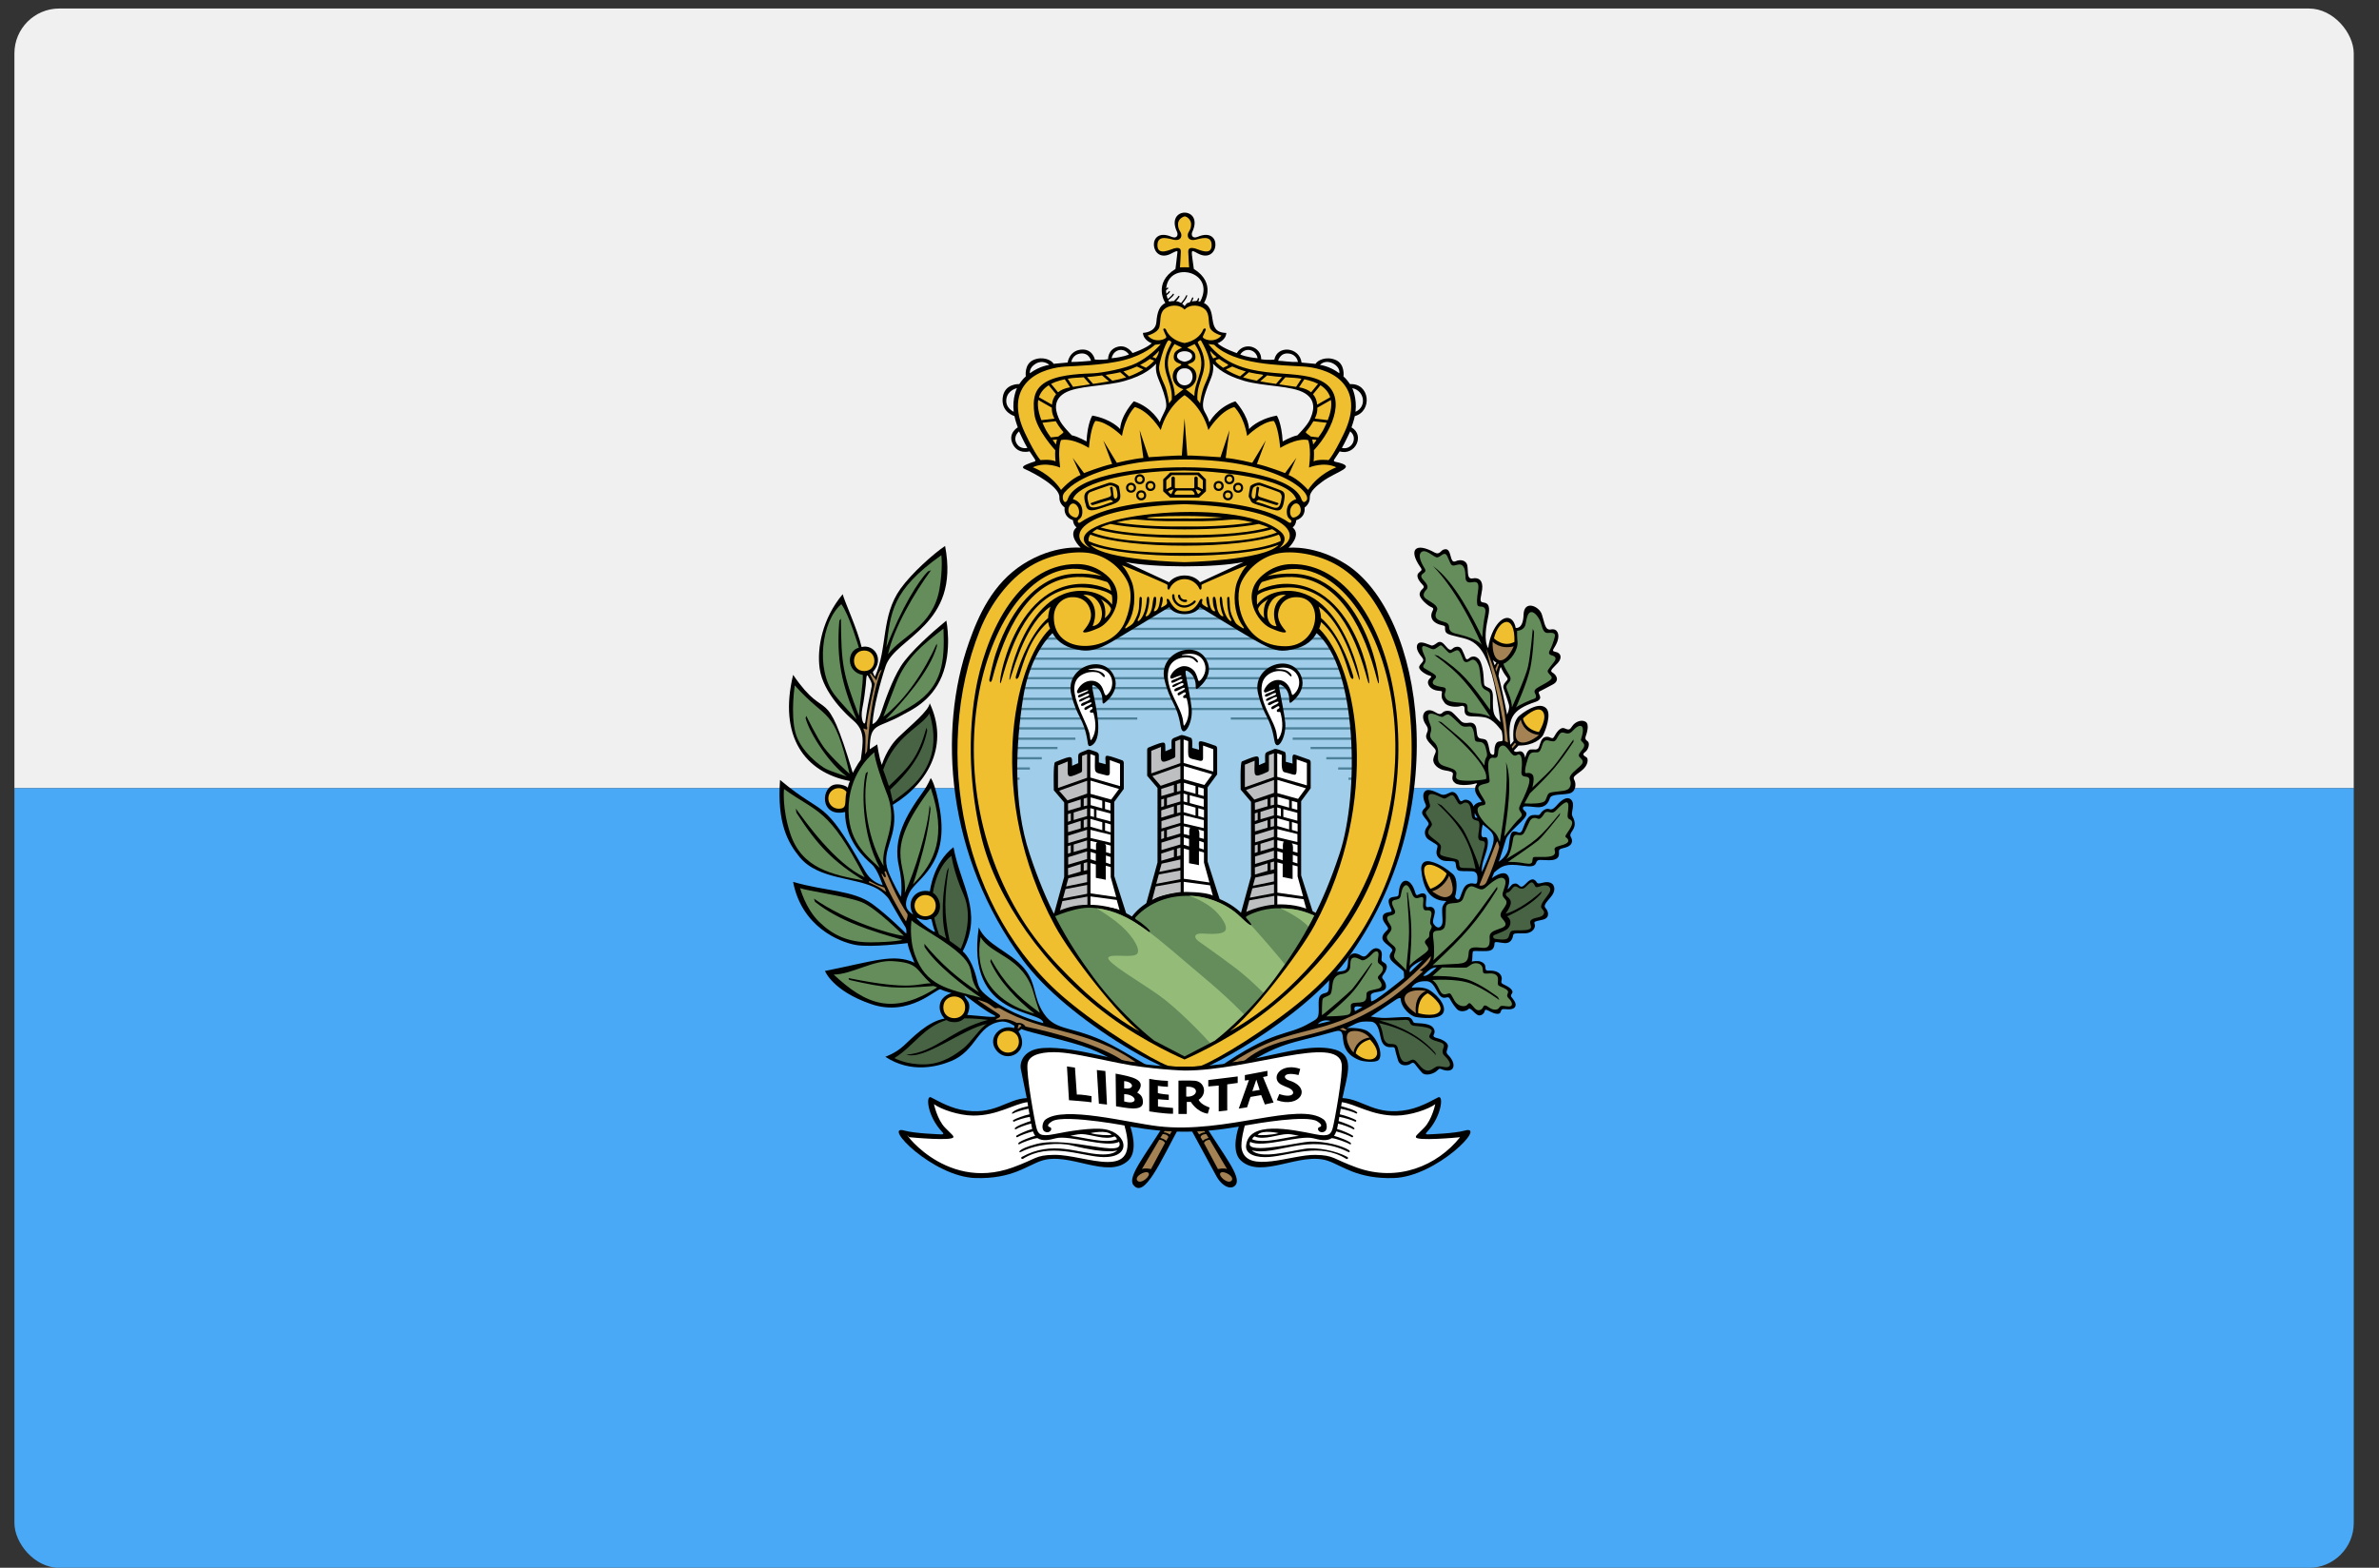 <svg width="88" height="58" viewBox="0 0 88 58" fill="none" xmlns="http://www.w3.org/2000/svg">
<rect x="0" y="0" width="88" height="58" fill="#333333" stroke="none"/>
<g clip-path="url(#clip0_441_9604)">
<path d="M0.533 0.315H87.066V29.159H0.533V0.315Z" fill="#F1F0F0"/>
<path d="M0.533 29.159H87.066V58.004H0.533V29.159Z" fill="#49A9F6"/>
<path fill-rule="evenodd" clip-rule="evenodd" d="M43.076 41.583C42.342 42.771 41.691 43.546 41.926 43.842C42.335 44.355 42.924 42.978 43.655 41.633L43.076 41.583Z" fill="black"/>
<path fill-rule="evenodd" clip-rule="evenodd" d="M43.362 41.827L43.273 41.971C43.273 41.971 43.135 41.881 43.049 41.895L43.088 41.824C43.186 41.824 43.23 41.843 43.362 41.827ZM42.479 43.388C42.352 43.291 41.939 43.537 42.076 43.683C42.209 43.822 42.589 43.5 42.479 43.388ZM43.092 42.287L42.575 43.251C42.575 43.251 42.355 43.199 42.24 43.251L42.882 42.164C42.954 42.164 43.065 42.208 43.092 42.287ZM42.921 42.097L43.009 41.956C43.009 41.956 43.191 41.956 43.22 42.067L43.136 42.208C43.136 42.208 43.102 42.148 42.921 42.097Z" fill="#A48253"/>
<path fill-rule="evenodd" clip-rule="evenodd" d="M44.553 41.583C45.29 42.776 45.938 43.546 45.703 43.842C45.544 44.042 45.201 43.898 44.987 43.499C44.771 43.101 43.974 41.633 43.974 41.633C43.993 41.632 44.553 41.583 44.553 41.583Z" fill="black"/>
<path fill-rule="evenodd" clip-rule="evenodd" d="M44.54 41.824C44.54 41.824 44.373 41.84 44.266 41.827L44.355 41.971C44.355 41.971 44.492 41.881 44.579 41.895L44.54 41.824ZM45.149 43.388C45.276 43.292 45.69 43.536 45.552 43.683C45.418 43.822 45.039 43.499 45.149 43.388ZM44.746 42.164C44.746 42.164 44.574 42.176 44.536 42.287L45.052 43.251C45.052 43.251 45.273 43.199 45.389 43.251L44.746 42.164ZM44.707 42.097L44.618 41.956C44.618 41.956 44.436 41.956 44.407 42.067L44.492 42.208C44.492 42.208 44.526 42.148 44.707 42.097Z" fill="#A48253"/>
<path fill-rule="evenodd" clip-rule="evenodd" d="M43.819 22.427L44.4 22.037L47.533 23.358L48.662 22.619L49.859 23.425L50.922 29.008L48.962 35.023L45.808 38.351L43.819 39.331L41.83 38.351L38.677 35.023L36.716 29.008L37.779 23.425L38.976 22.619L40.106 23.358L43.238 22.037L43.819 22.427Z" fill="#A0CEEA"/>
<path d="M45.84 22.842V22.925H42.01V22.842C42.49 22.842 45.361 22.842 45.84 22.842ZM50.474 28.767H49.881V28.85H50.474V28.767ZM50.474 28.389H49.499V28.473H50.474V28.389ZM50.474 28.011H49.06V28.094H50.474V28.011ZM50.474 27.632H48.478V27.715H50.474V27.632ZM50.474 27.287H47.816V27.37H50.474V27.287ZM50.474 26.905H47.329V26.988H50.474V26.905ZM50.224 26.54H45.526V26.623H50.224V26.54ZM37.121 28.767H37.714V28.85H37.121V28.767ZM37.121 28.389H38.096V28.473H37.121V28.389ZM37.121 28.011H38.536V28.094H37.121V28.011ZM37.121 27.632H39.117V27.715H37.121V27.632ZM37.121 27.287H39.78V27.37H37.121V27.287ZM37.121 26.905H40.266V26.988H37.121V26.905ZM42.069 26.54V26.623H37.371V26.54C37.958 26.54 41.481 26.54 42.069 26.54ZM50.264 26.187V26.27H37.389V26.187C38.998 26.187 48.651 26.187 50.264 26.187ZM50.141 25.813V25.896H37.51V25.813C39.09 25.813 48.559 25.813 50.141 25.813ZM50.141 25.414V25.497H37.51V25.414C39.09 25.414 48.559 25.414 50.141 25.414ZM50.141 25.048V25.131H37.51V25.048C39.09 25.048 48.559 25.048 50.141 25.048ZM50.017 24.7V24.783H37.635V24.7C39.184 24.7 48.466 24.7 50.017 24.7ZM49.785 24.326V24.409H37.868V24.326C39.358 24.326 48.292 24.326 49.785 24.326ZM49.785 23.96V24.044H38.067V23.96C39.532 23.96 48.317 23.96 49.785 23.96ZM49.516 23.586V23.669H38.335V23.586C39.733 23.586 48.116 23.586 49.516 23.586ZM41.309 23.225H46.542V23.308H41.309V23.225ZM45.84 22.473V22.556H42.01V22.473C42.49 22.473 45.361 22.473 45.84 22.473Z" fill="#4D819A"/>
<path fill-rule="evenodd" clip-rule="evenodd" d="M42.478 27.657C43.208 27.357 43.088 27.439 43.108 27.793L43.336 27.695C43.336 27.258 43.284 27.367 43.683 27.198C43.744 27.172 43.988 27.276 44.054 27.299C44.122 27.315 44.1 27.595 44.1 27.669L44.353 27.737C44.353 27.374 44.215 27.329 44.96 27.59C44.96 27.59 45.023 27.599 45.023 27.701C45.023 27.804 45.023 28.649 45.023 28.649L44.67 29.128V31.874L45.251 33.691H42.327L42.817 31.905V29.151L42.434 28.7C42.434 28.7 42.434 27.814 42.434 27.759C42.431 27.703 42.448 27.672 42.478 27.657Z" fill="black"/>
<path fill-rule="evenodd" clip-rule="evenodd" d="M42.586 27.777V28.612L43.661 28.233V27.354L43.475 27.425C43.475 27.425 43.475 27.904 43.475 27.956C43.475 28.008 43.46 28.028 43.417 28.048C42.852 28.31 42.947 28.186 42.947 27.631L42.586 27.777ZM43.674 32.63V33.002C43.674 33.002 42.833 33.106 42.612 33.32L42.75 32.795C42.781 32.789 43.674 32.63 43.674 32.63ZM43.664 32.202V32.528L42.769 32.697L42.864 32.352C42.891 32.347 43.664 32.202 43.664 32.202ZM43.662 32.095V31.797L42.969 31.953L42.885 32.255C42.911 32.252 43.662 32.095 43.662 32.095ZM43.537 31.395V31.68L43.665 31.649V31.36L43.537 31.395ZM42.955 31.578L43.424 31.428V31.706L42.957 31.843L42.955 31.578ZM42.963 31.173V31.449L43.661 31.242V30.957L42.963 31.173ZM43.164 30.706V30.982L43.66 30.835V30.55L43.164 30.706ZM42.955 30.763V31.045L43.059 31.007V30.731L42.955 30.763ZM42.963 30.376V30.652L43.661 30.445V30.16L42.963 30.376ZM43.537 29.799V30.082L43.665 30.052V29.763L43.537 29.799ZM42.955 29.981L43.424 29.831V30.108L42.957 30.247L42.955 29.981ZM43.164 29.522V29.798L43.66 29.651V29.366L43.164 29.522ZM42.955 29.578V29.861L43.059 29.823V29.547L42.955 29.578ZM43.537 29.005V29.29L43.665 29.259V28.971L43.537 29.005ZM42.955 29.186L43.424 29.037V29.315L42.957 29.451L42.955 29.186ZM42.627 28.713L43.663 28.343V28.821L42.935 29.071L42.627 28.713Z" fill="#BDBFC1"/>
<path fill-rule="evenodd" clip-rule="evenodd" d="M43.783 27.358V28.226L44.879 28.544V27.718L44.501 27.582C44.501 27.582 44.501 27.963 44.501 28.055C44.501 28.146 44.436 28.161 44.379 28.145C43.88 28.014 43.953 28.142 43.953 27.419L43.783 27.358ZM43.786 32.624V32.998C43.786 32.998 44.609 32.99 44.863 33.134L44.758 32.753L43.786 32.624ZM43.788 31.39V32.51L44.738 32.648L44.535 31.909V31.539L44.35 31.487V32.007L43.983 31.935V31.445L43.788 31.39ZM44.359 31.109V31.375L44.531 31.43V31.168L44.359 31.109ZM43.787 30.978V31.252L43.984 31.314V31.038L43.787 30.978ZM44.533 31.035V30.744L44.32 30.685C44.383 30.739 44.364 30.896 44.364 30.991L44.533 31.035ZM43.786 30.57V30.853L43.991 30.908C43.991 30.831 43.975 30.665 44.029 30.622L43.786 30.57ZM43.787 30.16V30.465L44.531 30.637V30.342L43.787 30.16ZM44.325 29.898V30.19L44.536 30.252V29.961L44.325 29.898ZM43.783 29.756V30.046L44.223 30.174V29.878L43.783 29.756ZM44.009 29.71V29.42L44.527 29.559V29.851L44.009 29.71ZM43.781 29.358V29.65L43.917 29.686V29.399L43.781 29.358ZM44.323 29.393V29.116L44.526 29.174V29.45L44.323 29.393ZM43.793 28.96V29.247L44.223 29.367V29.082L43.793 28.96ZM43.788 28.34V28.829L44.552 29.041L44.841 28.648L43.788 28.34Z" fill="white"/>
<path fill-rule="evenodd" clip-rule="evenodd" d="M44.293 25.477C44.293 25.477 44.945 25.027 44.637 24.429C44.224 23.624 42.839 24.147 43.072 25.137C43.281 26.024 43.526 25.982 43.674 26.869C43.757 27.364 44.128 26.787 44.082 26.227C44.059 25.951 43.902 25.168 43.877 25.033C43.852 24.898 43.822 24.771 43.921 24.822C44.02 24.873 44.111 24.953 44.167 25.082C44.223 25.212 44.228 25.294 44.23 25.358C44.23 25.424 44.228 25.523 44.293 25.477Z" fill="black"/>
<path fill-rule="evenodd" clip-rule="evenodd" d="M44.418 25.149C44.418 25.149 44.649 24.921 44.578 24.611C44.508 24.301 44.273 24.22 44.142 24.196C44.011 24.171 43.81 24.201 43.752 24.217C43.693 24.233 43.714 24.243 43.75 24.242C43.785 24.241 43.987 24.232 44.115 24.288C44.244 24.344 44.342 24.465 44.306 24.505C44.27 24.545 44.203 24.404 44.086 24.354C43.97 24.304 43.759 24.309 43.603 24.364C43.448 24.419 43.275 24.537 43.221 24.787C43.069 25.48 43.701 26.138 43.762 26.674C43.782 26.861 43.788 26.878 43.836 26.803C44.02 26.522 43.98 26.173 43.901 25.858C43.885 25.799 43.852 25.831 43.804 25.827C43.754 25.823 43.75 25.757 43.791 25.729C43.832 25.701 43.87 25.695 43.861 25.649C43.836 25.522 43.623 25.78 43.575 25.716C43.55 25.684 43.547 25.65 43.614 25.613C43.682 25.575 43.845 25.514 43.827 25.462C43.797 25.372 43.487 25.643 43.444 25.557C43.378 25.422 43.843 25.409 43.772 25.288C43.721 25.199 43.392 25.491 43.366 25.402C43.334 25.285 43.785 25.242 43.736 25.141C43.696 25.059 43.366 25.334 43.329 25.241C43.318 25.212 43.329 25.183 43.381 25.159C43.433 25.135 43.722 25.036 43.705 24.997C43.687 24.959 43.433 25.075 43.373 25.099C43.314 25.124 43.265 25.079 43.299 25.004C43.335 24.928 43.431 24.749 43.68 24.665C43.929 24.582 44.143 24.763 44.199 24.856C44.256 24.949 44.296 25.078 44.313 25.136C44.327 25.195 44.348 25.225 44.418 25.149Z" fill="white"/>
<path fill-rule="evenodd" clip-rule="evenodd" d="M39.027 28.196C39.752 27.897 39.641 27.973 39.657 28.331L39.885 28.233C39.885 27.792 39.833 27.911 40.231 27.737C40.271 27.721 40.302 27.729 40.351 27.748C40.5 27.807 40.647 27.813 40.647 27.939C40.647 28.031 40.647 28.207 40.647 28.207L40.899 28.274C40.899 27.914 40.758 27.864 41.506 28.127C41.506 28.127 41.57 28.135 41.57 28.238C41.57 28.341 41.57 29.186 41.57 29.186L41.217 29.664V32.41L41.798 34.228H38.874L39.364 32.442V29.688L38.981 29.237C38.982 29.155 38.953 28.233 39.027 28.196Z" fill="black"/>
<path fill-rule="evenodd" clip-rule="evenodd" d="M39.136 28.317V29.151L40.212 28.774V27.895L40.026 27.966C40.026 27.966 40.026 28.446 40.026 28.498C40.026 28.549 40.011 28.567 39.968 28.587C39.402 28.845 39.498 28.738 39.498 28.171L39.136 28.317ZM40.224 33.17V33.541C40.224 33.541 39.383 33.645 39.162 33.859L39.299 33.336L40.224 33.17ZM40.215 32.74V33.066L39.32 33.237L39.414 32.892L40.215 32.74ZM40.212 32.635V32.337L39.52 32.492L39.435 32.795L40.212 32.635ZM40.087 31.936V32.219L40.216 32.188V31.899L40.087 31.936ZM39.506 32.117L39.975 31.967V32.245L39.509 32.383L39.506 32.117ZM39.513 31.712V31.988L40.211 31.782V31.498L39.513 31.712ZM39.715 31.245V31.521L40.211 31.375V31.091L39.715 31.245ZM39.505 31.302V31.584L39.61 31.547V31.27L39.505 31.302ZM39.513 30.915V31.191L40.211 30.983V30.698L39.513 30.915ZM40.087 30.338V30.623L40.216 30.592V30.302L40.087 30.338ZM39.506 30.52L39.975 30.369V30.649L39.509 30.785L39.506 30.52ZM39.715 30.061V30.337L40.211 30.191V29.907L39.715 30.061ZM39.505 30.119V30.401L39.61 30.363V30.087L39.505 30.119ZM40.087 29.545V29.829L40.216 29.799V29.509L40.087 29.545ZM39.506 29.727L39.975 29.576V29.855L39.509 29.992L39.506 29.727ZM39.178 29.253L40.214 28.884V29.36L39.487 29.61L39.178 29.253Z" fill="#BDBFC1"/>
<path fill-rule="evenodd" clip-rule="evenodd" d="M40.333 27.898V28.766L41.43 29.083V28.258L41.052 28.122C41.052 28.122 41.052 28.503 41.052 28.596C41.052 28.686 40.988 28.701 40.929 28.685C40.42 28.549 40.504 28.665 40.504 27.959L40.333 27.898ZM40.337 33.164V33.538C40.337 33.538 41.16 33.53 41.414 33.674L41.308 33.294L40.337 33.164ZM40.338 31.93V33.051L41.29 33.188L41.086 32.45V32.079L40.902 32.028V32.547L40.536 32.476V31.985L40.338 31.93ZM40.909 31.649V31.915L41.081 31.971V31.707L40.909 31.649ZM40.338 31.518V31.79L40.534 31.853V31.576L40.338 31.518ZM41.084 31.575V31.284L40.87 31.226C40.87 31.226 40.913 31.262 40.913 31.307C40.913 31.352 40.913 31.53 40.913 31.53L41.084 31.575ZM40.336 31.11V31.393L40.542 31.448C40.542 31.448 40.542 31.294 40.542 31.249C40.542 31.205 40.567 31.172 40.579 31.162L40.336 31.11ZM40.338 30.7V31.003L41.082 31.176V30.882L40.338 30.7ZM40.876 30.438V30.73L41.086 30.792V30.502L40.876 30.438ZM40.334 30.296V30.586L40.774 30.713V30.419L40.334 30.296ZM40.559 30.249V29.959L41.078 30.098V30.389L40.559 30.249ZM40.332 29.898V30.189L40.468 30.226V29.938L40.332 29.898ZM40.874 29.932V29.655L41.076 29.713V29.988L40.874 29.932ZM40.344 29.5V29.787L40.773 29.907V29.622L40.344 29.5ZM40.339 28.879V29.369L41.103 29.581L41.392 29.188L40.339 28.879Z" fill="white"/>
<path fill-rule="evenodd" clip-rule="evenodd" d="M40.845 26.016C40.845 26.016 41.495 25.566 41.189 24.968C40.775 24.163 39.391 24.686 39.624 25.676C39.829 26.547 40.086 26.552 40.226 27.409C40.247 27.534 40.242 27.673 40.402 27.565C40.831 27.274 40.53 26.107 40.427 25.572C40.402 25.437 40.373 25.311 40.472 25.361C40.678 25.469 40.773 25.674 40.78 25.898C40.78 25.962 40.777 26.063 40.845 26.016Z" fill="black"/>
<path fill-rule="evenodd" clip-rule="evenodd" d="M40.97 25.689C41.265 25.396 41.188 24.83 40.693 24.736C40.483 24.695 40.126 24.789 40.3 24.781C40.745 24.769 40.915 24.979 40.856 25.044C40.821 25.084 40.754 24.942 40.638 24.892C40.522 24.843 40.311 24.847 40.155 24.903C39.162 25.254 40.257 26.703 40.314 27.213C40.335 27.4 40.341 27.417 40.389 27.342C40.566 27.061 40.537 26.718 40.453 26.397C40.438 26.338 40.404 26.37 40.355 26.366C40.306 26.362 40.302 26.295 40.343 26.268C40.383 26.24 40.421 26.234 40.412 26.188C40.385 26.06 40.175 26.32 40.125 26.255C40.101 26.223 40.098 26.189 40.165 26.152C40.233 26.114 40.397 26.053 40.378 26C40.36 25.948 40.154 26.058 40.111 26.086C39.977 26.169 39.942 26.055 40.05 26.004C40.105 25.978 40.364 25.897 40.323 25.827C40.271 25.739 39.94 26.031 39.916 25.941C39.885 25.824 40.335 25.781 40.286 25.68C40.245 25.595 39.914 25.877 39.879 25.781C39.867 25.752 39.879 25.723 39.931 25.699C39.983 25.675 40.273 25.575 40.255 25.537C40.238 25.499 39.983 25.615 39.925 25.64C39.865 25.665 39.815 25.62 39.851 25.544C40.038 25.135 40.547 25.061 40.75 25.397C40.859 25.579 40.849 25.815 40.97 25.689Z" fill="white"/>
<path fill-rule="evenodd" clip-rule="evenodd" d="M45.94 28.17C46.658 27.872 46.558 27.944 46.569 28.305L46.798 28.207C46.798 27.777 46.745 27.876 47.144 27.711C47.206 27.685 47.449 27.789 47.515 27.812C47.584 27.828 47.561 28.107 47.561 28.182L47.813 28.25C47.813 28.075 47.768 27.87 47.915 27.924C47.983 27.949 48.42 28.103 48.42 28.103C48.42 28.103 48.483 28.111 48.483 28.214C48.483 28.317 48.483 29.162 48.483 29.162L48.13 29.64V32.386L48.711 34.204H45.786L46.276 32.417V29.664L45.893 29.213C45.894 29.129 45.865 28.208 45.94 28.17Z" fill="black"/>
<path fill-rule="evenodd" clip-rule="evenodd" d="M46.048 28.29V29.124L47.124 28.746V27.867L46.937 27.937C46.937 27.937 46.937 28.418 46.937 28.469C46.937 28.52 46.923 28.54 46.881 28.559C46.314 28.825 46.41 28.693 46.41 28.143L46.048 28.29ZM47.137 33.142V33.514C47.137 33.514 46.295 33.618 46.076 33.832L46.212 33.309L47.137 33.142ZM47.126 32.715V33.041L46.231 33.211L46.326 32.865C46.353 32.86 47.126 32.715 47.126 32.715ZM47.124 32.609V32.311L46.431 32.467L46.346 32.77C46.373 32.764 47.124 32.609 47.124 32.609ZM46.999 31.909V32.194L47.128 32.163V31.874L46.999 31.909ZM46.418 32.09L46.887 31.94V32.218L46.421 32.355L46.418 32.09ZM46.425 31.686V31.962L47.123 31.755V31.47L46.425 31.686ZM46.626 31.218V31.494L47.123 31.349V31.064L46.626 31.218ZM46.417 31.276V31.559L46.522 31.52V31.244L46.417 31.276ZM46.425 30.888V31.164L47.123 30.957V30.673L46.425 30.888ZM46.999 30.311V30.596L47.128 30.565V30.276L46.999 30.311ZM46.418 30.493L46.887 30.343V30.621L46.421 30.758L46.418 30.493ZM46.626 30.034V30.31L47.123 30.164V29.879L46.626 30.034ZM46.417 30.092V30.375L46.522 30.336V30.06L46.417 30.092ZM46.999 29.518V29.803L47.128 29.772V29.483L46.999 29.518ZM46.418 29.7L46.887 29.55V29.829L46.421 29.965L46.418 29.7ZM46.09 29.226L47.126 28.856V29.333L46.398 29.583L46.09 29.226Z" fill="#BDBFC1"/>
<path fill-rule="evenodd" clip-rule="evenodd" d="M47.246 27.871V28.739L48.342 29.055V28.23L47.964 28.094C47.964 28.834 48.01 28.679 47.511 28.568C47.37 28.537 47.417 28.09 47.417 27.931L47.246 27.871ZM47.249 33.138V33.512C47.249 33.512 48.073 33.504 48.326 33.648L48.221 33.268L47.249 33.138ZM47.251 31.904V33.025L48.202 33.162L47.998 32.422V32.052L47.814 32V32.52L47.447 32.448V31.957L47.251 31.904ZM47.821 31.623V31.889L47.993 31.944V31.681L47.821 31.623ZM47.249 31.491V31.764L47.446 31.828V31.551L47.249 31.491ZM47.996 31.548V31.257L47.782 31.198C47.845 31.251 47.826 31.41 47.826 31.503C47.975 31.543 47.996 31.548 47.996 31.548ZM47.249 31.084V31.367L47.455 31.422C47.455 31.349 47.439 31.175 47.492 31.137L47.249 31.084ZM47.249 30.673V30.977L47.992 31.151V30.856L47.249 30.673ZM47.788 30.412V30.704L47.999 30.765V30.474L47.788 30.412ZM47.246 30.269V30.559L47.686 30.685V30.39L47.246 30.269ZM47.471 30.223V29.934L47.99 30.073V30.364L47.471 30.223ZM47.244 29.871V30.163L47.381 30.199V29.912L47.244 29.871ZM47.785 29.906V29.629L47.988 29.687V29.962L47.785 29.906ZM47.255 29.474V29.76L47.685 29.88V29.595L47.255 29.474ZM47.251 28.853V29.343L48.016 29.555L48.304 29.163L47.251 28.853Z" fill="white"/>
<path fill-rule="evenodd" clip-rule="evenodd" d="M47.756 25.99C47.756 25.99 48.407 25.541 48.1 24.943C47.686 24.138 46.302 24.661 46.535 25.65C46.745 26.537 46.989 26.496 47.137 27.383C47.218 27.88 47.59 27.301 47.543 26.741C47.52 26.465 47.363 25.681 47.338 25.546C47.314 25.411 47.283 25.285 47.383 25.336C47.589 25.443 47.687 25.652 47.69 25.873C47.692 25.936 47.69 26.037 47.756 25.99Z" fill="black"/>
<path fill-rule="evenodd" clip-rule="evenodd" d="M47.882 25.663C48.282 25.265 47.98 24.528 47.215 24.731C47.064 24.773 47.411 24.729 47.579 24.802C47.708 24.858 47.806 24.98 47.77 25.019C47.735 25.059 47.668 24.917 47.551 24.867C47.261 24.743 46.774 24.888 46.686 25.3C46.535 26.002 47.167 26.647 47.228 27.187C47.249 27.374 47.255 27.39 47.303 27.316C47.482 27.032 47.449 26.687 47.367 26.371C47.351 26.312 47.318 26.344 47.269 26.34C47.22 26.336 47.216 26.27 47.256 26.241C47.297 26.213 47.336 26.207 47.326 26.161C47.301 26.033 47.089 26.293 47.04 26.227C47.016 26.195 47.013 26.162 47.079 26.124C47.147 26.087 47.311 26.026 47.292 25.972C47.274 25.92 47.068 26.03 47.025 26.058C46.89 26.141 46.856 26.027 46.964 25.975C47.019 25.949 47.277 25.868 47.237 25.799C47.185 25.711 46.854 26.003 46.831 25.913C46.8 25.794 47.25 25.752 47.2 25.652C47.158 25.567 46.829 25.849 46.794 25.753C46.782 25.725 46.794 25.695 46.846 25.671C46.898 25.647 47.188 25.547 47.17 25.509C47.152 25.471 46.898 25.587 46.839 25.612C46.779 25.637 46.73 25.592 46.766 25.516C46.978 25.057 47.607 24.971 47.778 25.649C47.79 25.709 47.81 25.738 47.882 25.663Z" fill="white"/>
<path fill-rule="evenodd" clip-rule="evenodd" d="M38.545 34.073C38.545 34.073 39.227 33.471 40.248 33.471C41.27 33.471 41.869 33.907 41.869 33.907C42.792 32.69 44.944 32.787 45.947 33.81C45.947 33.81 46.575 33.458 47.354 33.458C48.417 33.458 48.96 33.934 49.469 34.324C49.469 34.324 46.461 38.412 43.902 39.392C43.902 39.392 39.731 37.747 38.545 34.073Z" fill="black"/>
<path fill-rule="evenodd" clip-rule="evenodd" d="M38.699 34.042C38.699 34.042 39.625 33.582 40.277 33.582C40.93 33.582 41.615 33.869 42.043 34.163C42.472 34.458 42.486 34.517 42.535 34.472C42.583 34.426 42.182 34.108 42.086 34.055C41.991 34 41.962 33.978 42.016 33.922C43.07 32.81 44.896 32.959 45.88 33.917C46.32 34.345 46.304 34.23 46.277 34.181C46.249 34.131 46.119 33.983 46.096 33.955C46.073 33.926 46.096 33.907 46.146 33.879C46.196 33.851 46.664 33.603 47.258 33.603C48.084 33.603 48.35 33.76 48.982 34.035C48.982 34.035 46.917 38.197 43.794 39.344C43.792 39.342 39.788 37.63 38.699 34.042Z" fill="#658D5C"/>
<path fill-rule="evenodd" clip-rule="evenodd" d="M40.566 33.6C41.882 33.758 42.849 34.757 44.43 36.076C45.407 36.891 45.983 37.482 46.228 37.749C45.829 38.127 45.393 38.48 44.925 38.777C44.478 38.241 43.505 37.274 42.883 36.83C42.185 36.332 40.919 35.604 40.997 35.43C41.076 35.256 41.965 35.476 42.078 35.268C42.19 35.06 41.812 34.499 41.288 34.096C41.041 33.907 40.776 33.732 40.566 33.6ZM45.879 33.916C46.16 34.19 46.256 34.242 46.28 34.231C46.371 34.326 47.348 35.416 47.764 35.983C47.53 36.302 47.266 36.639 46.974 36.972C46.693 36.682 46.17 36.165 45.682 35.798C44.967 35.262 44.515 34.951 44.335 34.821C44.154 34.691 44.161 34.526 44.458 34.537C44.754 34.547 45.257 34.597 45.337 34.403C45.415 34.21 45.069 33.725 44.662 33.468C44.396 33.299 44.164 33.197 43.985 33.14C44.595 33.141 45.365 33.416 45.879 33.916ZM48.98 34.034C48.98 34.034 48.867 34.262 48.654 34.626C48.393 34.14 47.867 33.846 47.366 33.603C48.094 33.602 48.464 33.808 48.98 34.034Z" fill="#95BB79"/>
<path fill-rule="evenodd" clip-rule="evenodd" d="M46.002 20.793L44.389 21.541C44.126 21.206 43.511 21.206 43.246 21.541L41.635 20.793C42.681 21.005 44.932 21.009 46.002 20.793ZM44.383 22.461C46.703 23.865 47.038 24.141 47.626 24.059C48.163 23.985 48.502 23.785 48.702 23.424C50.196 24.693 50.294 29.349 49.548 31.591C48.925 33.469 48.242 34.734 47.17 36.18C46.099 37.626 44.938 38.5 44.938 38.5L43.818 39.084L42.697 38.5C42.697 38.5 41.536 37.625 40.465 36.18C39.394 34.735 38.709 33.47 38.087 31.591C37.464 29.714 37.575 27.549 37.842 25.838C38.108 24.127 38.934 23.424 38.934 23.424C39.133 23.785 39.474 23.985 40.008 24.059C40.545 24.134 41.056 23.785 41.397 23.582C41.737 23.378 43.252 22.462 43.252 22.462C43.452 22.806 44.184 22.807 44.383 22.461ZM49.803 35.52C53.84 30.053 52.666 22.704 49.789 20.872C48.656 20.149 47.663 20.266 47.663 20.266C47.663 20.266 48.163 19.802 47.816 19.513C47.816 19.513 47.932 19.438 47.95 19.245C47.95 19.245 48.295 19.16 48.258 18.776C48.258 18.776 48.462 18.64 48.45 18.407C48.438 18.174 48.733 17.956 48.91 17.821C49.426 17.426 50.296 17.275 49.393 17.084C49.333 17.072 49.322 17.039 49.373 16.972C49.422 16.904 49.554 16.7 49.554 16.7C50.133 16.868 50.498 16.102 49.992 15.812C49.992 15.812 50.09 15.533 50.114 15.395C50.77 15.216 50.681 14.167 49.937 14.212C49.937 14.212 49.809 14.018 49.695 13.927C49.695 13.927 49.764 13.472 49.408 13.318C49.053 13.164 48.724 13.337 48.664 13.462C48.664 13.462 48.291 13.429 48.145 13.414C48.072 12.83 47.245 12.761 47.139 13.303C47.139 13.303 46.904 13.331 46.651 13.29C46.666 12.837 46.033 12.606 45.748 13.063C45.748 13.063 45.242 12.894 45.036 12.699C45.036 12.699 45.346 12.597 45.362 12.316C44.58 12.305 45.081 11.48 44.535 11.21C44.535 11.21 45.011 10.477 44.16 9.95C44.068 9.212 44.008 9.217 44.316 9.38C45.106 9.794 45.243 8.366 44.309 8.759C44.108 8.844 44.049 8.699 44.104 8.578C44.548 7.628 43.092 7.632 43.538 8.578C43.593 8.699 43.532 8.844 43.331 8.759C42.398 8.364 42.538 9.796 43.325 9.38C43.395 9.343 43.557 9.253 43.556 9.313C43.553 9.374 43.481 9.95 43.481 9.95C42.63 10.478 43.105 11.21 43.105 11.21C42.895 11.314 42.806 11.528 42.775 11.918C42.743 12.309 42.278 12.315 42.278 12.315C42.294 12.596 42.604 12.698 42.604 12.698C42.399 12.893 41.893 13.062 41.893 13.062C41.893 13.062 41.682 12.727 41.33 12.833C40.975 12.939 40.989 13.288 40.989 13.288C40.736 13.33 40.499 13.301 40.499 13.301C40.499 13.301 40.42 12.892 39.984 12.935C39.548 12.979 39.493 13.412 39.493 13.412C39.349 13.426 38.974 13.46 38.974 13.46C38.913 13.335 38.586 13.163 38.23 13.316C37.876 13.47 37.945 13.925 37.945 13.925C37.831 14.016 37.703 14.21 37.703 14.21C37.703 14.21 37.151 14.177 37.09 14.717C37.028 15.257 37.525 15.393 37.525 15.393C37.547 15.531 37.648 15.81 37.648 15.81C37.648 15.81 37.267 16.028 37.461 16.426C37.654 16.824 38.084 16.698 38.084 16.698C38.084 16.698 38.218 16.902 38.267 16.97C38.316 17.038 38.306 17.07 38.246 17.082C38.188 17.094 38.09 17.136 37.984 17.178C37.879 17.221 37.767 17.289 37.901 17.349C38.258 17.507 39.209 18.012 39.188 18.404C39.175 18.636 39.38 18.773 39.38 18.773C39.343 19.157 39.688 19.242 39.688 19.242C39.706 19.435 39.822 19.51 39.822 19.51C39.475 19.799 39.975 20.263 39.975 20.263C39.975 20.263 38.983 20.147 37.847 20.869C36.714 21.592 36.193 22.77 35.84 23.771C34.681 27.054 35.005 31.684 37.836 35.517C38.645 36.613 40.056 37.758 41.572 38.688C43.089 39.618 43.82 39.758 43.82 39.758C44.387 39.761 48.153 37.753 49.803 35.52ZM42.767 13.455C42.724 13.792 42.834 13.958 42.958 14.286C43.083 14.614 43.169 14.926 43.133 15.079C43.094 15.233 42.95 15.44 42.904 15.623C42.904 15.623 42.622 15.07 41.94 14.846C41.94 14.846 41.467 15.345 41.434 15.873C41.434 15.873 41.135 15.511 40.407 15.374C40.407 15.374 40.228 15.632 40.191 16.334C40.191 16.334 39.892 16.155 39.648 16.105C39.648 16.105 39.285 15.748 39.187 15.527C39.087 15.307 38.892 14.846 39.364 14.551C39.839 14.256 40.885 14.301 41.611 14.09C42.339 13.879 42.605 13.617 42.767 13.455ZM44.87 13.455C44.911 13.792 44.804 13.958 44.678 14.286C44.307 15.266 44.605 15.112 44.733 15.624C44.733 15.624 45.016 15.071 45.697 14.847C45.697 14.847 46.169 15.346 46.203 15.874C46.203 15.874 46.502 15.512 47.23 15.375C47.23 15.375 47.408 15.633 47.447 16.335C47.447 16.335 47.745 16.156 47.99 16.106C47.99 16.106 48.352 15.749 48.452 15.528C48.551 15.308 48.746 14.847 48.273 14.552C47.8 14.257 46.752 14.302 46.026 14.091C45.298 13.879 45.032 13.617 44.87 13.455Z" fill="black"/>
<path fill-rule="evenodd" clip-rule="evenodd" d="M44.06 8.296C44.06 8.526 43.941 8.56 43.936 8.694C43.931 8.828 44.031 8.905 44.206 8.872C44.38 8.84 44.819 8.659 44.819 9.074C44.819 9.488 44.329 9.222 44.205 9.191C44.08 9.161 43.951 9.152 43.954 9.309C43.959 9.467 43.986 9.891 43.986 9.891C43.778 9.886 43.855 9.886 43.648 9.891C43.648 9.891 43.675 9.467 43.679 9.309C43.683 9.152 43.553 9.16 43.429 9.191C43.305 9.221 42.814 9.488 42.814 9.074C42.814 8.66 43.254 8.84 43.429 8.872C43.603 8.904 43.704 8.827 43.699 8.694C43.693 8.56 43.576 8.526 43.576 8.296C43.576 8.065 43.818 8.005 43.818 8.005C43.91 8.006 44.06 8.134 44.06 8.296ZM43.443 22.027C43.447 21.973 43.365 21.966 43.36 22.021C43.337 22.279 43.61 22.548 43.925 22.465C44.037 22.435 44.311 22.278 44.211 22.221C44.191 22.21 44.166 22.217 44.154 22.237C44.146 22.252 44.044 22.347 43.904 22.385C43.674 22.446 43.443 22.276 43.443 22.027ZM43.657 22.037C43.65 21.982 43.567 21.993 43.575 22.047C43.607 22.288 43.922 22.323 43.911 22.223C43.909 22.2 43.889 22.183 43.867 22.185C43.675 22.201 43.657 22.037 43.657 22.037ZM41.133 22.37C41.133 22.37 40.857 21.923 40.137 21.865C37.83 21.679 37.156 25.723 37.379 25.082C37.551 24.573 37.974 23.041 38.857 22.443C38.857 22.443 38.775 22.657 38.77 22.863C38.171 23.374 37.761 24.382 37.585 24.993C37.535 25.167 37.649 25.144 37.695 25.011C37.871 24.501 38.073 23.624 38.768 23.013C38.768 23.013 38.81 23.202 38.842 23.254C37.474 24.595 36.456 29.484 39.016 34.239C39.597 35.32 41.422 37.642 42.152 38.157C42.152 38.157 41.129 37.635 39.957 36.53C38.786 35.425 37.938 34.411 37.24 32.991C34.192 26.786 37.43 19.552 40.761 21.311C40.761 21.311 39.938 21.111 39.245 21.306C38.422 21.538 37.457 22.332 36.843 24.153C36.714 24.535 36.622 25.029 36.599 25.12C36.575 25.211 36.657 25.301 36.699 25.139C37.15 23.385 38.034 21.398 39.845 21.346C40.413 21.329 40.804 21.492 40.958 21.533C40.958 21.533 41.073 21.64 41.1 21.858C41.1 21.858 40.616 21.557 39.89 21.605C37.243 21.781 36.785 26.132 37.062 25.127C37.441 23.715 38.106 22.078 39.54 21.774C40.109 21.654 40.879 21.811 41.127 22.019C41.127 22.019 41.16 22.157 41.133 22.37ZM40.866 22.87C40.866 22.87 40.965 22.445 40.726 22.169C40.726 22.169 41.061 22.348 41.098 22.533C41.098 22.533 41.079 22.702 40.866 22.87ZM40.416 23.167C40.416 23.167 40.78 22.37 40.073 22.01C40.776 21.926 41.029 23.065 40.416 23.167ZM39.635 22.094C39.327 22.106 38.982 22.364 38.982 22.842C38.982 24.261 41.064 24.155 41.574 23.087C41.757 22.705 41.959 21.984 41.688 21.477C41.419 20.97 40.933 20.6 40.396 20.48C39.861 20.36 38.889 20.472 38.112 20.946C37.335 21.42 36.643 22.315 36.244 23.32C34.443 27.858 35.619 33.765 39.422 36.958C40.767 38.088 42.596 39.197 43.206 39.43C43.937 39.526 44.465 39.425 44.427 39.43C45.038 39.197 46.866 38.088 48.212 36.958C53.681 32.367 52.977 23.051 49.523 20.946C48.746 20.472 47.774 20.36 47.238 20.48C46.701 20.601 46.216 20.97 45.945 21.477C45.572 22.178 45.95 23.909 47.547 23.909C48.81 23.909 49.021 22.135 48 22.094C47.532 22.07 47.317 22.387 47.28 22.686C47.234 23.058 47.586 23.337 47.571 23.371C47.552 23.412 47.452 23.436 46.991 23.233C46.53 23.029 45.857 21.995 46.704 21.276C47.045 20.987 47.414 20.871 47.787 20.869C51.706 20.847 53.447 29.521 49.483 34.731C48.955 35.425 47.993 36.565 46.631 37.574C45.269 38.583 43.816 39.196 43.816 39.196C43.816 39.196 42.363 38.583 41.001 37.574C38.606 35.801 36.866 33.229 36.319 31.039C35.978 29.676 35.724 27.695 36.083 25.576C36.398 23.7 37.539 20.855 39.845 20.868C40.219 20.87 40.587 20.986 40.928 21.275C41.776 21.994 41.103 23.028 40.642 23.232C40.181 23.435 40.08 23.411 40.062 23.37C40.046 23.336 40.399 23.057 40.353 22.685C40.318 22.387 40.103 22.069 39.635 22.094ZM43.818 22.616C43.531 22.623 43.377 22.447 43.248 22.198C43.218 22.142 43.135 22.134 43.158 22.218C43.181 22.302 43.181 22.347 43.101 22.398C42.884 22.538 42.954 22.467 42.983 22.349C43.06 22.045 42.944 22.019 42.92 22.134C42.891 22.288 42.883 22.578 42.71 22.615C42.653 22.627 42.709 22.526 42.735 22.451C42.761 22.375 42.775 22.178 42.767 22.122C42.757 22.066 42.687 22.065 42.673 22.122C42.614 22.349 42.645 22.591 42.481 22.759C42.423 22.819 42.347 22.811 42.389 22.746C42.451 22.655 42.571 22.088 42.475 22.075C42.428 22.069 42.42 22.169 42.412 22.271C42.396 22.473 42.306 22.826 42.14 22.959C42.066 23.019 42.074 22.938 42.111 22.88C42.165 22.795 42.247 22.489 42.235 22.126C42.232 22.08 42.162 22.057 42.155 22.117C42.112 22.454 42.194 22.572 41.941 23.015C41.878 23.126 41.732 23.188 41.67 23.233C41.607 23.277 41.611 23.22 41.647 23.175C41.899 22.85 42.038 22.278 41.913 21.684C41.867 21.464 41.676 21.111 41.591 21.013C41.506 20.915 41.456 20.895 41.621 20.955C41.785 21.015 43.14 21.594 43.174 21.628C43.21 21.661 43.153 21.772 43.21 21.807C43.266 21.842 43.258 21.747 43.359 21.633C43.601 21.362 44.018 21.349 44.271 21.633C44.373 21.747 44.365 21.843 44.42 21.807C44.476 21.772 44.42 21.661 44.456 21.628C44.491 21.595 45.845 21.015 46.009 20.955C46.173 20.895 46.123 20.915 46.038 21.013C45.954 21.11 45.762 21.464 45.716 21.684C45.593 22.281 45.728 22.848 45.983 23.175C46.018 23.22 46.023 23.277 45.96 23.233C45.897 23.188 45.751 23.126 45.688 23.015C45.439 22.572 45.515 22.456 45.475 22.117C45.468 22.058 45.397 22.081 45.395 22.126C45.383 22.496 45.467 22.799 45.519 22.88C45.557 22.938 45.565 23.019 45.49 22.959C45.322 22.824 45.234 22.475 45.218 22.271C45.209 22.169 45.202 22.069 45.155 22.075C45.059 22.088 45.178 22.655 45.24 22.746C45.284 22.811 45.207 22.819 45.149 22.759C44.986 22.588 45.018 22.351 44.958 22.122C44.943 22.065 44.874 22.066 44.865 22.122C44.856 22.178 44.87 22.375 44.896 22.451C44.923 22.526 44.979 22.627 44.921 22.615C44.746 22.577 44.742 22.284 44.711 22.134C44.689 22.019 44.573 22.046 44.649 22.349C44.677 22.466 44.749 22.538 44.532 22.398C44.451 22.347 44.451 22.302 44.474 22.218C44.497 22.134 44.412 22.142 44.383 22.198C44.259 22.448 44.105 22.623 43.818 22.616ZM43.818 19.182C40.707 19.221 43.539 18.981 45.228 19.15C44.658 19.186 44.132 19.186 43.818 19.182ZM43.818 19.477C43.301 19.484 42.218 19.477 41.296 19.325C42.254 19.1 41.856 19.308 43.818 19.281C45.762 19.308 45.388 19.102 46.341 19.325C45.419 19.477 44.334 19.484 43.818 19.477ZM43.818 19.791C43.185 19.8 41.702 19.788 40.708 19.514C40.815 19.466 40.94 19.423 41.074 19.384C42.436 19.651 45.198 19.652 46.563 19.384C46.697 19.423 46.821 19.466 46.929 19.514C45.935 19.788 44.45 19.8 43.818 19.791ZM43.818 20.077C43.117 20.087 41.369 20.071 40.403 19.701C40.452 19.657 40.511 19.615 40.58 19.577C41.999 20.007 45.635 20.009 47.056 19.577C47.126 19.615 47.185 19.657 47.234 19.701C46.268 20.072 44.519 20.087 43.818 20.077ZM43.818 20.453C43.083 20.463 41.198 20.445 40.268 20.02C40.251 19.936 40.28 19.848 40.332 19.778C41.718 20.326 45.923 20.325 47.303 19.778C47.348 19.839 47.373 19.904 47.373 19.975C47.373 19.99 47.371 20.005 47.368 20.019C46.439 20.445 44.552 20.463 43.818 20.453ZM43.818 20.798C43.818 20.798 40.852 20.739 40.339 20.155C41.724 20.699 45.912 20.699 47.297 20.155C46.783 20.739 43.818 20.798 43.818 20.798ZM43.818 18.652C39.819 18.792 39.437 19.877 40.312 20.275C38.757 19.095 45.798 18.279 47.38 19.676C47.719 19.975 47.323 20.275 47.323 20.275C48.168 19.892 47.887 18.795 43.818 18.652ZM39.839 19.135C39.788 19.177 39.635 19.11 39.565 19.017C39.428 18.834 39.631 18.458 39.839 18.712C39.935 18.823 39.949 19.046 39.839 19.135ZM43.818 17.406C41.407 17.431 39.844 17.962 39.69 18.47C39.69 18.47 40.044 18.536 40.037 18.944C40.033 19.158 39.927 19.198 39.889 19.237C39.838 19.291 39.881 19.386 39.97 19.322C41.589 18.198 46.219 18.3 47.665 19.322C47.755 19.385 47.797 19.29 47.747 19.237C47.709 19.197 47.603 19.158 47.599 18.944C47.591 18.535 47.946 18.472 47.946 18.47C47.682 17.642 44.841 17.417 43.818 17.406ZM43.818 18.41H43.284L43.027 18.175V17.735L43.284 17.48C43.669 17.48 43.964 17.48 44.351 17.48L44.609 17.735V18.175L44.351 18.41H43.818ZM41.021 17.961C40.894 18 40.332 18.199 40.303 18.219C40.178 18.307 40.239 18.533 40.285 18.682C40.359 18.917 40.913 18.628 41.159 18.566C41.208 18.554 41.1 18.502 41.078 18.491C41.067 18.486 40.435 18.683 40.422 18.687C40.391 18.696 40.296 18.631 40.373 18.603C41.191 18.302 41.135 18.485 41.059 18.051C41.052 18.02 41.151 17.967 41.159 18.061C41.168 18.155 41.179 18.272 41.197 18.371C41.215 18.47 41.299 18.474 41.329 18.38C41.358 18.285 41.299 18.08 41.282 18.05C41.256 18.005 41.131 17.938 41.021 17.961ZM40.997 17.868C40.142 18.171 39.995 18.118 40.181 18.744C40.264 19.013 40.67 18.81 40.941 18.731C41.525 18.562 41.476 18.469 41.391 17.998C41.383 17.95 41.126 17.816 40.997 17.868ZM42.557 17.873C42.418 17.873 42.417 18.085 42.557 18.085C42.698 18.085 42.698 17.873 42.557 17.873ZM42.16 17.624C42.101 17.624 42.053 17.672 42.053 17.73C42.053 17.869 42.264 17.871 42.264 17.73C42.265 17.672 42.218 17.624 42.16 17.624ZM42.214 18.219C42.074 18.219 42.074 18.431 42.214 18.431C42.355 18.431 42.355 18.219 42.214 18.219ZM41.837 17.939C41.778 17.939 41.731 17.986 41.731 18.045C41.731 18.184 41.943 18.186 41.943 18.045C41.942 17.986 41.895 17.939 41.837 17.939ZM42.214 18.14C41.969 18.14 41.969 18.511 42.214 18.511C42.46 18.51 42.46 18.14 42.214 18.14ZM42.557 17.794C42.312 17.794 42.312 18.165 42.557 18.165C42.803 18.165 42.803 17.794 42.557 17.794ZM42.16 17.545C42.057 17.545 41.974 17.628 41.974 17.731C41.974 17.974 42.345 17.977 42.345 17.731C42.345 17.628 42.262 17.545 42.16 17.545ZM41.837 17.859C41.735 17.859 41.652 17.942 41.652 18.044C41.652 18.289 42.023 18.289 42.023 18.044C42.022 17.942 41.939 17.859 41.837 17.859ZM43.401 18.121C43.401 18.121 43.348 18.232 43.334 18.266C43.321 18.3 43.286 18.268 43.246 18.228C43.206 18.187 43.203 18.172 43.246 18.155C43.253 18.152 43.436 18.071 43.401 18.121ZM43.818 18.301C43.818 18.301 43.522 18.301 43.468 18.301C43.404 18.301 43.497 18.147 43.561 18.147H44.074C44.138 18.147 44.231 18.301 44.168 18.301C44.113 18.301 43.818 18.301 43.818 18.301ZM43.818 17.576H43.345L43.142 17.769V18.102L43.331 18.007V17.673C43.331 17.673 43.399 17.57 43.458 17.673C43.458 17.673 43.458 17.962 43.458 18.01C43.458 18.058 43.467 18.062 43.509 18.062H44.127C44.169 18.062 44.178 18.058 44.178 18.01C44.178 17.962 44.178 17.673 44.178 17.673C44.238 17.57 44.305 17.673 44.305 17.673V18.007L44.494 18.102V17.769L44.292 17.576H43.818ZM43.818 16.999C43.397 16.999 42.677 17.028 42.075 17.119C41.239 17.246 39.926 17.576 39.376 18.221C39.214 18.411 39.398 18.751 39.497 18.461C40.035 16.883 47.609 16.912 48.138 18.461C48.159 18.522 48.205 18.589 48.249 18.572C48.759 18.381 47.425 16.999 43.818 16.999ZM43.818 14.62C43.818 14.62 43.188 15.005 42.935 15.91C42.935 15.91 42.52 15.208 41.979 15.058C41.979 15.058 41.632 15.369 41.502 16.129C41.502 16.129 40.97 15.599 40.52 15.573C40.52 15.573 40.359 15.725 40.278 16.57C40.278 16.57 39.683 16.191 39.249 16.28C39.249 16.28 39.116 16.528 39.214 17.298C39.214 17.298 38.678 17.061 38.204 17.288C38.204 17.288 38.856 17.522 39.249 18.125C39.249 18.125 39.597 17.721 39.971 17.575L39.679 16.938L40.099 17.503C40.099 17.503 40.714 17.259 41.139 17.165L40.811 16.295L41.311 17.122C41.311 17.122 41.931 16.97 42.294 16.943L42.156 15.914L42.488 16.915C42.488 16.915 43.581 16.842 43.716 16.854L43.817 15.483L43.918 16.854C44.053 16.841 45.146 16.915 45.146 16.915L45.478 15.914L45.34 16.943C45.704 16.97 46.322 17.122 46.322 17.122L46.822 16.295L46.494 17.165C46.918 17.259 47.534 17.503 47.534 17.503L47.954 16.938L47.664 17.575C48.037 17.721 48.386 18.125 48.386 18.125C48.778 17.522 49.431 17.288 49.431 17.288C48.957 17.062 48.421 17.298 48.421 17.298C48.518 16.528 48.386 16.28 48.386 16.28C47.951 16.191 47.357 16.57 47.357 16.57C47.276 15.724 47.116 15.573 47.116 15.573C46.666 15.6 46.133 16.129 46.133 16.129C46.005 15.369 45.656 15.058 45.656 15.058C45.116 15.208 44.7 15.91 44.7 15.91C44.448 15.004 43.818 14.62 43.818 14.62ZM42.871 12.976C42.871 12.976 42.797 13.075 42.631 13.209C42.675 13.226 42.72 13.244 42.758 13.261C42.82 13.17 42.862 13.074 42.871 12.976ZM42.538 13.279C42.439 13.351 42.318 13.428 42.171 13.503C42.241 13.536 42.33 13.577 42.39 13.606C42.507 13.526 42.612 13.437 42.694 13.342C42.644 13.323 42.588 13.299 42.538 13.279ZM42.056 13.559C41.91 13.626 41.743 13.688 41.555 13.741C41.627 13.802 41.72 13.883 41.766 13.924C41.943 13.859 42.127 13.773 42.293 13.671C42.212 13.633 42.108 13.584 42.056 13.559ZM41.436 13.771C41.348 13.792 41.255 13.812 41.158 13.828C41.065 13.844 40.979 13.858 40.898 13.87C40.972 13.934 41.076 14.023 41.146 14.085C41.336 14.048 41.511 14.007 41.657 13.961C41.593 13.906 41.493 13.82 41.436 13.771ZM40.766 13.889C40.537 13.921 40.361 13.938 40.212 13.949C40.283 14.029 40.377 14.137 40.434 14.203C40.631 14.174 40.831 14.143 41.02 14.109C40.93 14.03 40.815 13.93 40.766 13.889ZM40.088 13.958C39.856 13.973 39.697 13.976 39.495 14.012C39.548 14.091 39.636 14.224 39.692 14.312C39.883 14.282 40.098 14.252 40.319 14.22C40.246 14.138 40.143 14.021 40.088 13.958ZM39.388 14.032C39.337 14.043 39.285 14.056 39.226 14.071C39.094 14.106 38.979 14.15 38.88 14.201C38.948 14.282 39.072 14.433 39.138 14.514C39.239 14.429 39.383 14.363 39.583 14.328C39.519 14.232 39.43 14.095 39.388 14.032ZM38.793 14.252C38.602 14.373 38.486 14.527 38.431 14.697C38.518 14.746 38.757 14.881 38.913 14.971C38.927 14.832 38.97 14.697 39.066 14.584C39.007 14.512 38.86 14.334 38.793 14.252ZM38.405 14.797C38.393 14.861 38.389 14.926 38.392 14.992C38.4 15.181 38.457 15.378 38.521 15.544C38.614 15.533 38.851 15.505 39.003 15.488C38.951 15.381 38.913 15.27 38.909 15.168C38.907 15.14 38.906 15.111 38.907 15.083C38.774 15.007 38.518 14.861 38.405 14.797ZM38.561 15.64C38.62 15.776 38.677 15.882 38.7 15.928C38.725 15.975 38.797 16.08 38.871 16.183C38.952 16.173 39.056 16.161 39.148 16.15C39.203 16.097 39.308 16.047 39.34 15.988C39.34 15.988 39.177 15.806 39.052 15.583C38.928 15.597 38.679 15.626 38.561 15.64ZM38.938 16.276C39.007 16.37 39.062 16.445 39.062 16.445C39.062 16.445 39.074 16.342 39.098 16.257L38.938 16.276ZM42.937 12.727L42.725 12.754C42.725 12.754 42.35 13.121 41.585 13.32C40.821 13.52 39.698 13.541 39.395 13.562C39.092 13.583 38.427 13.685 38.011 14.113C37.596 14.541 37.514 15.183 37.917 16.026C38.32 16.87 38.491 17.023 38.491 17.023C38.491 17.023 38.862 16.978 39.044 17.069C39.044 17.069 39.019 16.808 39.035 16.658C39.035 16.658 38.342 15.911 38.265 15.332C38.188 14.753 38.255 14.344 38.77 14.089C39.286 13.834 40.125 13.828 40.451 13.81C40.778 13.791 41.626 13.641 42.039 13.433C42.454 13.224 42.795 12.902 42.937 12.727ZM43.298 12.739C42.773 13.678 43.391 14.004 43.345 14.786L43.243 14.923C43.243 14.923 43.197 14.508 43.071 14.229C42.944 13.951 42.877 13.776 42.875 13.608C42.873 13.439 43.045 12.897 43.109 12.776C43.189 12.625 43.207 12.528 43.321 12.645C43.337 12.661 43.328 12.682 43.298 12.739ZM43.723 12.859L43.445 12.728C42.884 13.542 43.457 14.018 43.457 14.65L43.774 14.401C43.275 14.246 43.302 13.719 43.564 13.584C43.943 13.392 43.384 13.54 43.418 13.177C43.434 13.018 43.495 12.977 43.723 12.859ZM43.818 12.691C43.457 12.625 43.216 12.415 43.13 12.195C43.107 12.137 43.005 12.13 43.038 12.218C43.072 12.305 43.125 12.413 43.14 12.447C43.185 12.548 42.71 12.725 42.452 12.412C42.452 12.412 42.824 12.319 42.884 12.106C42.944 11.894 42.884 11.622 43.054 11.452C43.225 11.282 43.607 11.232 43.817 11.454C44.028 11.232 44.409 11.282 44.58 11.452C44.75 11.622 44.69 11.895 44.75 12.106C44.811 12.318 45.182 12.412 45.182 12.412C44.926 12.725 44.448 12.548 44.495 12.447C44.509 12.414 44.563 12.305 44.596 12.218C44.63 12.131 44.528 12.137 44.505 12.195C44.419 12.416 44.179 12.625 43.818 12.691ZM46.503 22.37C46.503 22.37 46.779 21.923 47.498 21.865C49.776 21.681 50.484 25.746 50.256 25.082C50.084 24.573 49.662 23.043 48.778 22.443C48.778 22.443 48.859 22.657 48.866 22.863C49.465 23.374 49.877 24.384 50.051 24.993C50.101 25.167 49.986 25.144 49.941 25.011C49.765 24.501 49.563 23.624 48.868 23.013C48.868 23.013 48.827 23.202 48.796 23.254C50.245 24.674 51.099 29.639 48.622 34.239C48.04 35.32 46.216 37.642 45.485 38.157C45.485 38.157 46.509 37.635 47.681 36.53C54.851 29.768 50.77 19.255 46.877 21.311C46.877 21.311 47.699 21.111 48.393 21.306C50.837 21.994 51.184 26.098 50.939 25.139C50.488 23.385 49.604 21.398 47.793 21.346C47.224 21.329 46.833 21.492 46.68 21.533C46.68 21.533 46.564 21.64 46.538 21.858C46.538 21.858 47.022 21.557 47.748 21.605C50.412 21.782 50.852 26.158 50.576 25.127C50.194 23.724 49.542 22.08 48.097 21.774C47.529 21.654 46.76 21.811 46.51 22.019C46.51 22.019 46.476 22.157 46.503 22.37ZM46.769 22.87C46.769 22.87 46.67 22.445 46.909 22.169C46.909 22.169 46.574 22.348 46.537 22.533C46.537 22.533 46.556 22.702 46.769 22.87ZM47.221 23.167C47.221 23.167 46.858 22.37 47.563 22.01C46.802 21.919 46.655 23.167 47.221 23.167ZM47.798 19.135C47.849 19.177 48.001 19.11 48.07 19.017C48.205 18.835 48.016 18.45 47.797 18.712C47.702 18.823 47.688 19.046 47.798 19.135ZM46.615 17.961C46.74 18 47.304 18.199 47.333 18.219C47.362 18.24 47.419 18.319 47.411 18.386C47.328 19.036 47.165 18.742 46.476 18.566C46.427 18.554 46.536 18.502 46.558 18.491C46.569 18.486 47.202 18.684 47.213 18.687C47.244 18.696 47.339 18.631 47.263 18.603C47.187 18.575 46.633 18.398 46.595 18.383C46.556 18.369 46.528 18.336 46.539 18.281C46.551 18.226 46.57 18.082 46.577 18.051C46.583 18.02 46.485 17.967 46.476 18.061C46.468 18.155 46.457 18.272 46.439 18.371C46.421 18.47 46.336 18.474 46.307 18.38C46.278 18.285 46.336 18.08 46.354 18.05C46.381 18.004 46.505 17.938 46.615 17.961ZM46.639 17.868C46.639 17.868 47.292 18.1 47.407 18.152C47.522 18.205 47.527 18.311 47.517 18.4C47.438 19.076 47.27 18.898 46.695 18.73C46.188 18.584 46.33 18.594 46.196 18.391C46.172 18.353 46.238 18.044 46.246 17.997C46.253 17.95 46.51 17.816 46.639 17.868ZM45.079 18.085C44.94 18.085 44.94 17.873 45.079 17.873C45.218 17.873 45.219 18.085 45.079 18.085ZM45.477 17.836C45.336 17.836 45.337 17.624 45.477 17.624C45.617 17.624 45.618 17.836 45.477 17.836ZM45.527 18.325C45.527 18.465 45.315 18.464 45.315 18.325C45.316 18.186 45.527 18.185 45.527 18.325ZM45.8 18.151C45.659 18.151 45.659 17.939 45.8 17.939C45.94 17.939 45.94 18.151 45.8 18.151ZM45.422 18.51C45.176 18.51 45.176 18.139 45.422 18.139C45.666 18.14 45.666 18.51 45.422 18.51ZM45.264 17.979C45.264 18.224 44.893 18.224 44.893 17.979C44.893 17.732 45.264 17.733 45.264 17.979ZM45.477 17.915C45.231 17.915 45.233 17.544 45.477 17.544C45.721 17.545 45.722 17.915 45.477 17.915ZM45.8 18.23C45.553 18.23 45.553 17.859 45.8 17.859C46.045 17.859 46.045 18.23 45.8 18.23ZM44.234 18.121C44.316 18.29 44.303 18.312 44.389 18.227C44.43 18.186 44.433 18.171 44.389 18.154C44.383 18.152 44.2 18.071 44.234 18.121ZM44.764 12.976C44.764 12.976 44.839 13.075 45.004 13.209C44.961 13.226 44.916 13.244 44.878 13.261C44.816 13.17 44.775 13.074 44.764 12.976ZM45.097 13.279C45.47 13.548 45.544 13.461 45.245 13.606C44.812 13.307 44.987 13.324 45.097 13.279ZM45.581 13.559C45.726 13.626 45.893 13.688 46.082 13.741C46.011 13.802 45.916 13.883 45.871 13.924C45.694 13.859 45.509 13.773 45.343 13.671C45.423 13.633 45.527 13.584 45.581 13.559ZM46.478 13.828C46.807 13.884 46.795 13.817 46.49 14.085C46.3 14.048 46.125 14.007 45.979 13.961C46.042 13.906 46.143 13.82 46.199 13.771C46.199 13.771 46.326 13.803 46.478 13.828ZM46.87 13.889C47.099 13.921 47.275 13.938 47.422 13.949C47.353 14.029 47.257 14.137 47.201 14.203C47.003 14.174 46.803 14.143 46.615 14.109C46.706 14.03 46.822 13.93 46.87 13.889ZM47.547 13.958C47.78 13.973 47.938 13.976 48.141 14.012C48.088 14.091 48.001 14.224 47.944 14.312C47.753 14.282 47.539 14.252 47.318 14.22C47.39 14.138 47.493 14.021 47.547 13.958ZM48.248 14.032C48.298 14.043 48.351 14.056 48.41 14.071C48.542 14.106 48.657 14.15 48.755 14.201C48.688 14.282 48.564 14.433 48.498 14.514C48.397 14.429 48.253 14.363 48.052 14.328C48.117 14.232 48.206 14.095 48.248 14.032ZM48.844 14.252C49.034 14.373 49.151 14.527 49.205 14.697C49.118 14.746 48.879 14.881 48.723 14.971C48.709 14.832 48.666 14.697 48.57 14.584C48.63 14.512 48.776 14.334 48.844 14.252ZM49.231 14.797C49.276 15.036 49.202 15.317 49.114 15.544C49.023 15.533 48.785 15.505 48.634 15.488C48.686 15.381 48.723 15.27 48.728 15.168C48.729 15.14 48.73 15.111 48.729 15.083C48.862 15.007 49.118 14.861 49.231 14.797ZM49.075 15.64C49.016 15.776 48.96 15.882 48.936 15.928C48.911 15.975 48.839 16.08 48.765 16.183C48.684 16.173 48.58 16.161 48.488 16.15C48.433 16.097 48.328 16.047 48.296 15.988C48.296 15.988 48.458 15.806 48.584 15.583C48.708 15.597 48.957 15.626 49.075 15.64ZM48.574 16.445C48.574 16.445 48.562 16.342 48.538 16.257C48.744 16.282 48.732 16.233 48.574 16.445ZM44.911 12.754C45.68 13.505 47.357 13.501 48.241 13.562C48.544 13.583 49.209 13.685 49.624 14.113C50.039 14.541 50.121 15.183 49.717 16.026C49.315 16.87 49.144 17.023 49.144 17.023C49.144 17.023 48.773 16.978 48.592 17.069C48.592 17.069 48.617 16.808 48.601 16.658C49.363 15.836 49.829 14.567 48.865 14.089C47.816 13.57 45.896 14.201 44.699 12.728C44.699 12.728 44.8 12.74 44.911 12.754ZM44.338 12.739C44.866 13.679 44.242 14.004 44.292 14.786L44.393 14.923C44.393 14.923 44.438 14.508 44.565 14.229C44.784 13.746 44.909 13.453 44.428 12.601C44.409 12.566 44.342 12.617 44.315 12.646C44.3 12.661 44.308 12.682 44.338 12.739ZM43.914 12.859L44.192 12.728C44.754 13.539 44.18 14.02 44.18 14.65L43.862 14.401C44.363 14.245 44.335 13.718 44.072 13.584C43.694 13.391 44.254 13.541 44.219 13.177C44.203 13.018 44.14 12.977 43.914 12.859Z" fill="#F0BF2F"/>
<path fill-rule="evenodd" clip-rule="evenodd" d="M43.819 11.326C43.98 11.076 43.973 11.34 44.095 11.019C44.1 11.006 44.114 11 44.127 11.004C44.168 11.018 44.106 11.113 44.085 11.154C44.222 11.119 44.284 11.177 44.308 11.048C44.313 11.016 44.364 11.025 44.357 11.058C44.337 11.171 44.279 11.131 44.394 11.158C45 10.034 43.231 9.626 43.137 10.672C43.15 10.665 43.163 10.656 43.174 10.645C43.197 10.622 43.231 10.659 43.208 10.681C43.143 10.742 43.114 10.692 43.144 10.868C43.185 10.835 43.222 10.8 43.229 10.787C43.254 10.741 43.352 10.777 43.155 10.922C43.192 11.088 43.192 11.069 43.287 10.982C43.329 10.944 43.366 10.906 43.38 10.879C43.386 10.867 43.401 10.862 43.413 10.869C43.474 10.9 43.273 11.062 43.218 11.104C43.226 11.122 43.235 11.14 43.245 11.158C43.31 11.143 43.369 11.137 43.422 11.138C43.471 11.09 43.558 11.003 43.585 10.956C43.602 10.927 43.644 10.953 43.628 10.981C43.456 11.276 43.413 11.045 43.688 11.21C43.743 11.147 43.831 11.036 43.87 10.944C43.895 10.878 44.011 10.906 43.73 11.237C43.791 11.283 43.819 11.326 43.819 11.326ZM37.695 15.96C37.695 15.96 37.894 16.394 38.002 16.571C38.002 16.571 37.728 16.644 37.596 16.39C37.466 16.136 37.695 15.96 37.695 15.96ZM37.618 14.36C37.618 14.36 37.435 14.727 37.498 15.234C37.498 15.234 37.178 15.097 37.226 14.762C37.273 14.428 37.618 14.36 37.618 14.36ZM38.814 13.502C38.814 13.502 38.478 13.528 38.096 13.809C38.096 13.809 38.058 13.604 38.311 13.456C38.563 13.306 38.772 13.458 38.814 13.502ZM40.358 13.348C40.358 13.348 39.819 13.398 39.628 13.392C39.628 13.392 39.662 13.11 39.978 13.078C40.292 13.047 40.358 13.348 40.358 13.348ZM41.759 13.116C41.759 13.116 41.549 13.215 41.119 13.253C41.119 13.253 41.157 13.005 41.394 12.953C41.63 12.902 41.759 13.116 41.759 13.116ZM43.819 14.257C43.42 14.246 43.432 13.606 43.819 13.627C44.207 13.604 44.218 14.245 43.819 14.257ZM43.819 13.384C43.819 13.384 43.539 13.342 43.539 13.176C43.539 12.934 44.099 12.934 44.099 13.176C44.1 13.342 43.819 13.384 43.819 13.384ZM49.943 15.96C49.943 15.96 49.745 16.394 49.636 16.571C50.001 16.667 50.248 16.195 49.943 15.96ZM50.02 14.36C50.02 14.36 50.202 14.727 50.14 15.234C50.568 15.051 50.477 14.45 50.02 14.36ZM48.825 13.502C48.825 13.502 49.161 13.528 49.542 13.809C49.594 13.52 49.088 13.221 48.825 13.502ZM48.011 13.392C48.011 13.392 47.977 13.11 47.661 13.078C47.345 13.047 47.279 13.348 47.279 13.348C47.441 13.348 47.707 13.401 48.011 13.392ZM45.879 13.116C45.879 13.116 46.089 13.215 46.518 13.253C46.469 12.923 46.05 12.831 45.879 13.116Z" fill="#F2F1F2"/>
<path fill-rule="evenodd" clip-rule="evenodd" d="M54.505 29.839C54.44 29.6 54.216 29.544 54.119 29.613C54.022 29.683 53.999 29.62 53.934 29.476C53.869 29.331 53.758 29.274 53.661 29.311C53.565 29.347 53.439 29.44 53.309 29.39C53.178 29.341 52.846 29.137 52.711 29.273C52.576 29.407 52.691 29.664 52.737 29.766C52.783 29.867 52.675 29.89 52.621 29.998C52.566 30.106 52.658 30.197 52.775 30.347C52.891 30.497 52.849 30.495 52.766 30.62C52.683 30.745 52.693 30.877 52.766 30.988C52.839 31.098 53.166 31.222 53.174 31.296C53.182 31.371 53.073 31.553 53.191 31.705C53.309 31.857 53.446 31.856 53.632 31.858C53.818 31.862 53.834 31.874 53.847 31.951C53.861 32.028 53.856 32.133 53.926 32.191C53.997 32.248 54.221 32.22 54.461 32.235C54.699 32.249 54.65 32.516 54.646 32.598C54.641 32.68 54.599 32.712 54.525 32.691C54.452 32.67 54.336 32.672 54.233 32.75C54.131 32.828 54.064 33.057 54.012 33.194C53.96 33.331 53.88 33.272 53.843 33.218C53.807 33.164 53.832 33.15 53.849 33.067C53.866 32.983 53.949 32.511 53.733 32.329C53.517 32.147 53.249 31.957 52.933 31.877C52.617 31.796 52.555 32.026 52.574 32.184C52.592 32.342 52.641 32.869 52.936 33.131C53.231 33.395 53.541 33.303 53.491 33.347C53.44 33.391 53.36 33.496 53.35 33.596C53.339 33.696 53.35 33.83 53.359 34.035C53.369 34.239 53.28 34.309 53.208 34.313C53.135 34.317 53.02 34.206 53.008 34.12C52.997 34.035 53.043 33.947 53.07 33.783C53.097 33.62 52.992 33.523 52.843 33.557C52.693 33.59 52.752 33.435 52.76 33.212C52.768 32.99 52.556 33.05 52.493 33.084C52.43 33.118 52.387 33.16 52.344 33.004C52.187 32.445 51.784 32.441 51.745 33.005C51.735 33.146 51.722 33.167 51.601 33.175C51.293 33.198 51.337 33.37 51.453 33.63C51.488 33.711 51.485 33.733 51.414 33.741C51.343 33.749 51.165 33.772 51.149 33.903C51.133 34.033 51.196 34.116 51.28 34.228C51.362 34.34 51.358 34.359 51.318 34.403C51.279 34.448 51.169 34.524 51.139 34.655C51.078 34.911 51.62 35.049 51.476 35.213C51.413 35.283 51.364 35.411 51.465 35.531C51.564 35.652 51.88 35.882 51.911 35.926C51.942 35.97 51.935 36.179 51.935 36.179C51.852 36.248 50.764 37.136 50.722 37.036C50.714 37.018 50.714 37.007 50.706 36.851C50.698 36.695 50.94 36.723 51.15 36.651C51.36 36.581 51.252 36.327 51.16 36.228C51.068 36.128 51.185 36.07 51.252 35.933C51.319 35.796 51.316 35.692 51.225 35.632C51.134 35.572 51.115 35.578 51.103 35.509C51.09 35.44 51.183 35.196 51.005 35.106C50.827 35.017 50.703 35.174 50.577 35.314C50.45 35.454 50.371 35.356 50.276 35.314C50.18 35.272 50.082 35.245 49.979 35.314C49.875 35.382 49.872 35.422 49.861 35.621C49.848 35.821 49.805 35.903 49.658 35.925C49.51 35.948 49.351 35.954 49.247 36.052C49.144 36.149 49.172 36.309 49.154 36.542C49.135 36.774 49.055 36.702 48.901 36.781C48.747 36.86 48.78 37.069 48.78 37.384C48.78 37.7 48.702 37.698 48.456 37.843C47.551 38.375 47.218 38.005 44.987 39.558L45.699 39.635C47.371 38.51 47.761 38.628 49.374 38.159C49.971 37.988 49.301 38.832 50.286 39.221C50.419 39.273 50.864 39.328 50.991 39.219C51.161 39.072 51.018 38.459 50.603 38.162C50.37 37.995 49.821 38.034 49.821 38.034C49.821 38.034 50.011 37.933 50.16 37.865C50.31 37.797 50.433 37.782 50.698 37.796C50.963 37.809 51.01 38.111 51.079 38.422C51.148 38.734 51.35 38.749 51.476 38.741C51.6 38.731 51.595 38.777 51.613 38.858C51.63 38.939 51.636 38.967 51.713 39.224C51.791 39.479 52.091 39.421 52.173 39.359C52.256 39.297 52.289 39.312 52.329 39.355C52.367 39.398 52.466 39.537 52.597 39.681C52.728 39.825 53.012 39.725 53.115 39.646C53.216 39.567 53.227 39.519 53.304 39.551C53.808 39.757 53.913 39.369 53.556 39.016C53.457 38.917 53.552 38.852 53.559 38.698C53.565 38.544 53.265 38.426 53.162 38.406C53.059 38.386 53.021 38.347 53.025 38.309C53.03 38.272 53.121 38.172 53.016 38.024C52.911 37.876 52.604 37.861 52.436 37.853C52.269 37.847 52.287 37.826 52.258 37.767C52.229 37.708 52.178 37.638 52.086 37.63C51.994 37.622 51.699 37.634 51.357 37.656C51.014 37.677 50.707 37.606 50.707 37.606C50.888 37.487 51.5 37.073 51.639 36.981C51.78 36.889 51.809 36.938 51.809 36.938C51.835 37.324 52.204 37.596 52.371 37.625C52.539 37.655 53.274 37.752 53.395 37.451C53.516 37.15 53.067 36.72 52.827 36.603C52.585 36.486 52.214 36.544 52.214 36.544C52.33 36.339 52.559 36.289 52.78 36.301C53.14 36.321 53.148 36.984 53.472 36.909C53.563 36.888 53.583 36.885 53.621 36.94C53.66 36.995 53.724 37.146 53.88 37.32C54.036 37.494 54.286 37.374 54.312 37.338C54.393 37.227 54.567 37.563 54.718 37.566C54.806 37.568 54.896 37.5 54.916 37.412C54.937 37.324 54.991 37.353 55.141 37.433C55.292 37.512 55.452 37.536 55.494 37.468C55.535 37.401 55.515 37.359 55.583 37.336C55.651 37.313 55.928 37.397 56.031 37.266C56.135 37.136 55.969 36.97 55.909 36.886C55.85 36.802 55.958 36.763 55.947 36.686C55.936 36.608 55.828 36.519 55.694 36.457C55.56 36.393 55.546 36.382 55.535 36.337C55.525 36.291 55.595 36.192 55.504 36.059C55.413 35.926 55.212 35.901 55.071 35.909C54.931 35.917 54.954 35.849 54.945 35.767C54.936 35.685 54.901 35.626 54.777 35.577C54.652 35.528 54.441 35.575 54.441 35.575C54.467 35.529 54.458 35.396 54.469 35.282C54.479 35.168 54.494 35.187 54.604 35.184C54.976 35.175 55.271 35.266 55.283 34.898C55.286 34.81 55.442 34.875 55.658 34.891C55.874 34.905 55.951 34.733 55.967 34.616C55.984 34.5 56.096 34.54 56.412 34.529C56.727 34.519 56.811 34.282 56.768 34.184C56.726 34.085 56.786 34.091 57.072 34.023C57.359 33.954 57.263 33.69 57.173 33.598C57.084 33.507 57.179 33.405 57.36 33.191C57.541 32.977 57.499 32.826 57.465 32.758C57.432 32.69 57.317 32.592 57.068 32.656C56.82 32.721 56.889 32.664 56.787 32.572C56.686 32.481 56.562 32.561 56.421 32.711C56.181 32.966 56.223 32.601 55.963 32.707C55.899 32.734 55.778 32.921 55.769 32.894C55.761 32.867 55.919 32.534 55.751 32.36C55.582 32.186 55.183 32.491 55.183 32.491L55.27 32.279C55.556 32.029 55.697 31.939 56.34 32.029C56.579 32.062 56.772 32.077 56.822 31.92C56.872 31.764 56.978 31.826 57.308 31.825C57.638 31.823 57.672 31.682 57.668 31.563C57.664 31.445 57.652 31.415 57.852 31.369C58.051 31.323 58.167 31.232 58.147 31.078C58.126 30.925 58.01 30.953 58.167 30.726C58.325 30.497 58.22 30.31 58.159 30.182C58.099 30.056 58.275 29.759 58.122 29.592C57.969 29.426 57.73 29.631 57.629 29.747C57.528 29.863 57.425 29.979 57.315 29.936C57.206 29.892 57.06 29.978 56.989 30.09C56.918 30.202 56.888 30.13 56.682 30.157C56.476 30.184 56.384 30.542 56.309 30.711C56.233 30.882 56.14 30.759 56.008 30.759C55.875 30.759 55.856 30.944 55.806 31.326C55.756 31.708 55.432 31.88 55.432 31.88C55.482 31.807 55.658 31.187 55.713 31.029C55.767 30.871 56.088 30.58 56.271 30.399C56.454 30.219 56.497 30.114 56.442 30.045C56.388 29.976 56.322 29.957 56.335 29.882C56.347 29.808 56.495 29.828 56.831 29.862C57.168 29.895 57.277 29.699 57.331 29.531C57.385 29.363 57.78 29.417 58.044 29.356C58.307 29.296 58.303 28.989 58.239 28.866C58.176 28.743 58.21 28.729 58.487 28.523C58.763 28.317 58.756 28.071 58.69 28.021C58.623 27.971 58.49 27.927 58.631 27.825C58.773 27.723 58.814 27.48 58.727 27.424C58.64 27.367 58.63 27.312 58.656 27.241C58.681 27.17 58.813 26.801 58.653 26.703C58.493 26.606 58.267 26.709 58.167 26.851C58.068 26.991 58.053 27.024 57.881 26.948C57.708 26.871 57.557 27.13 57.485 27.259C57.411 27.388 57.348 27.228 57.173 27.263C56.998 27.298 56.978 27.52 56.924 27.645C56.87 27.77 56.752 27.713 56.613 27.728C56.474 27.743 56.419 28.034 56.419 28.034C56.377 27.832 56.291 27.768 56.162 27.805C56.034 27.842 55.996 27.771 55.996 27.771L56.17 27.583C56.739 27.585 57.011 27.322 57.079 27.196C57.148 27.069 57.413 26.419 57.193 26.201C56.972 25.983 56.533 26.21 56.213 26.468C55.893 26.725 55.989 27.415 55.989 27.415L55.868 27.556C55.76 26.599 55.887 26.27 56.802 25.966C57.046 25.885 56.961 25.749 56.946 25.708C56.932 25.666 56.888 25.606 56.956 25.575C57.025 25.544 57.168 25.467 57.44 25.322C57.712 25.177 57.56 24.956 57.429 24.884C57.298 24.811 57.453 24.715 57.623 24.528C57.793 24.341 57.744 24.154 57.54 24.117C57.336 24.08 57.515 24.001 57.611 23.723C57.706 23.445 57.594 23.241 57.37 23.287C57.146 23.333 57.138 23.042 57.034 22.731C56.931 22.419 56.373 22.187 56.357 22.743C56.341 23.3 56.066 23.229 56.066 23.229C55.961 22.677 55.482 22.739 55.186 23.448C55.064 23.743 55.053 23.984 55.053 23.984C54.873 23.699 54.978 23.149 55.05 22.808C55.121 22.468 55.077 22.312 54.883 22.293C54.69 22.274 54.784 22.135 54.825 21.809C54.866 21.483 54.707 21.353 54.478 21.398C54.25 21.443 54.317 21.148 54.278 20.929C54.238 20.71 53.998 20.692 53.85 20.762C53.586 20.887 53.738 20.199 53.39 20.336C53.294 20.373 53.245 20.539 53.068 20.442C52.366 20.051 52.083 20.324 52.537 20.979C52.636 21.118 52.558 21.099 52.466 21.205C52.375 21.311 52.473 21.48 52.617 21.627C52.761 21.771 52.559 21.759 52.516 21.95C52.472 22.139 52.844 22.422 52.921 22.45C53.139 22.53 52.906 22.592 52.95 22.833C52.985 23.019 53.205 23.105 53.354 23.135C53.502 23.165 53.436 23.198 53.459 23.323C53.482 23.448 53.571 23.473 53.937 23.562C54.516 23.704 55.151 23.728 55.501 26.716C55.254 26.471 55.213 26.435 55.224 25.815C55.23 25.466 55.104 25.474 55.019 25.426C54.934 25.378 54.9 25.375 54.893 25.273C54.884 25.172 54.886 24.789 54.776 24.511C54.666 24.233 54.441 24.265 54.355 24.344C54.269 24.423 54.228 24.389 54.204 24.326C54.18 24.262 54.163 24.202 54.08 24.034C53.996 23.866 53.795 23.93 53.734 23.995C53.548 24.198 53.418 23.611 53.169 23.777C53.124 23.808 53.025 23.893 52.952 23.881C52.879 23.869 52.549 23.677 52.443 23.825C52.337 23.973 52.499 24.201 52.607 24.331C52.715 24.461 52.579 24.505 52.506 24.638C52.433 24.771 52.724 24.943 52.836 24.981C52.948 25.018 52.965 25.018 52.925 25.064C52.885 25.11 52.763 25.197 52.851 25.355C52.938 25.513 53.133 25.555 53.257 25.56C53.379 25.565 53.332 25.6 53.329 25.69C53.326 25.78 53.316 25.846 53.438 26.004C53.56 26.162 53.891 26.16 53.998 26.13C54.105 26.1 54.144 26.109 54.166 26.158C54.188 26.207 54.14 26.381 54.249 26.458C54.356 26.535 54.568 26.479 54.914 26.538C55.259 26.598 55.494 26.991 55.532 27.02C55.569 27.049 55.588 27.297 55.584 27.378C55.58 27.459 55.438 27.388 55.362 27.478C55.285 27.567 55.281 27.696 55.276 27.842C55.271 27.987 55.159 27.908 55.128 27.861C55.098 27.814 55.076 27.592 55.029 27.472C54.982 27.352 54.936 27.348 54.774 27.325C54.614 27.302 54.64 27.119 54.61 26.945C54.581 26.77 54.459 26.722 54.345 26.738C54.231 26.753 54.126 26.763 54.037 26.674C53.948 26.585 53.801 26.415 53.707 26.344C53.614 26.273 53.437 26.286 53.365 26.361C53.292 26.435 53.228 26.435 53.086 26.347C52.739 26.126 52.486 26.447 52.75 26.82C52.891 27.019 52.765 27.081 52.752 27.233C52.74 27.385 52.973 27.574 53.071 27.695C53.168 27.815 53.058 27.869 53.021 28.073C52.983 28.276 53.214 28.463 53.437 28.499C53.661 28.534 53.746 28.559 53.745 28.636C53.744 28.713 53.662 28.847 53.826 28.972C53.99 29.096 54.472 29.024 54.537 28.998C54.601 28.973 54.659 28.977 54.626 29.016C54.593 29.054 54.569 29.073 54.565 29.216C54.562 29.359 54.736 29.558 54.775 29.611C54.813 29.664 54.819 29.674 54.747 29.68C54.668 29.677 54.531 29.764 54.505 29.839ZM54.654 30.248C54.654 30.248 54.571 30.142 54.555 30.075C54.555 30.075 54.508 30.297 54.654 30.248ZM55.516 24.677C55.568 24.801 55.643 24.934 55.718 25.026C55.793 25.117 55.779 25.136 55.693 25.229C55.608 25.323 55.591 25.408 55.62 25.477C55.649 25.545 55.774 25.924 55.816 26.07C55.858 26.216 55.747 26.436 55.747 26.436C55.526 25.317 55.431 25.013 55.431 25.013C55.435 24.947 55.466 24.737 55.516 24.677ZM55.219 24.415L55.289 24.615L55.352 24.509C55.352 24.509 55.271 24.479 55.219 24.415ZM48.748 37.886L49.217 37.773C49.217 37.773 49.095 37.725 48.95 37.762C48.804 37.798 48.748 37.886 48.748 37.886ZM54.819 32.261C55.43 30.875 55.354 30.913 54.845 30.502C54.67 31.358 55.044 30.677 55.037 31.186C55.031 31.542 54.773 31.911 54.819 32.261ZM52.645 36.093C52.808 35.932 52.938 35.795 53.142 35.788C53.028 35.891 52.771 36.162 52.645 36.093ZM52.154 35.971L52.63 35.511C52.453 35.599 52.069 35.791 52.154 35.971ZM50.124 37.409C50.134 37.401 50.394 37.257 50.394 37.257C50.394 37.257 50.211 37.209 50.136 37.245C50.062 37.28 50.124 37.409 50.124 37.409Z" fill="black"/>
<path fill-rule="evenodd" clip-rule="evenodd" d="M48.899 37.558C48.899 37.558 48.894 37.014 48.93 36.951C48.967 36.888 49.116 36.864 49.198 36.8C49.28 36.737 49.271 36.428 49.318 36.291C49.364 36.154 49.453 36.059 49.64 36.036C49.827 36.013 49.932 35.899 49.944 35.791C49.957 35.682 49.932 35.488 50.034 35.439C50.135 35.39 50.292 35.487 50.374 35.522C50.456 35.557 50.641 35.423 50.764 35.287C50.887 35.152 51.009 35.164 50.991 35.339C50.973 35.514 50.925 35.599 51.033 35.669C51.14 35.74 51.2 35.821 51.116 35.96C51.031 36.098 50.903 36.125 51.005 36.243C51.105 36.361 51.179 36.518 50.986 36.574C50.793 36.63 50.551 36.639 50.547 36.769C50.543 36.897 50.558 37.024 50.405 37.068C50.253 37.111 50.038 37.075 49.983 37.148C49.928 37.22 50.029 37.443 49.905 37.522C49.78 37.6 49.061 37.603 49.061 37.603C49.061 37.603 49.751 37.041 50.066 36.665C50.379 36.289 50.758 35.645 50.758 35.645L50.733 35.629C50.733 35.629 50.118 36.484 50.012 36.599C49.904 36.714 49.073 37.441 48.899 37.558ZM54.829 23.574C54.829 23.574 54.856 23.161 54.899 22.92C54.943 22.679 54.983 22.54 54.892 22.474C54.801 22.407 54.665 22.481 54.645 22.362C54.579 21.974 54.874 21.459 54.463 21.539C54.307 21.569 54.227 21.527 54.213 21.399C54.198 21.273 54.222 21.038 54.098 20.925C53.975 20.812 53.804 20.968 53.709 20.91C53.616 20.852 53.56 20.532 53.463 20.496C53.365 20.46 53.268 20.624 53.151 20.621C53.035 20.617 52.72 20.273 52.565 20.436C52.411 20.599 52.677 20.989 52.706 21.041C52.815 21.234 52.442 21.197 52.625 21.427C52.712 21.535 52.884 21.685 52.765 21.812C52.647 21.939 52.614 22.051 52.747 22.153C52.88 22.255 53.237 22.4 53.154 22.583C53.071 22.766 53.078 22.875 53.24 22.95C53.401 23.025 53.599 23.004 53.603 23.201C53.607 23.398 53.771 23.423 53.963 23.469C54.708 23.647 54.816 23.868 54.816 23.868C53.892 21.749 52.996 20.935 52.996 20.935C53.814 21.5 54.516 22.951 54.829 23.574ZM55.118 26.259C55.118 26.259 55.127 25.918 55.122 25.789C55.117 25.66 55.127 25.623 55.027 25.564C54.927 25.505 54.813 25.491 54.784 25.247C54.755 25.004 54.748 24.712 54.676 24.579C54.606 24.446 54.511 24.36 54.405 24.429C54.299 24.497 54.182 24.543 54.125 24.409C54.066 24.275 54.004 24.07 53.919 24.057C53.834 24.045 53.696 24.168 53.627 24.161C53.558 24.154 53.361 23.881 53.305 23.873C53.247 23.865 53.109 24.031 53.006 24.019C52.905 24.007 52.678 23.848 52.617 23.922C52.557 23.995 52.702 24.273 52.724 24.332C52.747 24.391 52.741 24.493 52.687 24.561C52.632 24.629 52.625 24.683 52.699 24.728C52.773 24.774 52.973 24.885 53.043 24.936C53.113 24.986 53.162 25.041 53.069 25.124C52.975 25.207 52.975 25.297 53.06 25.339C53.344 25.479 53.568 25.339 53.447 25.651C53.424 25.71 53.455 25.862 53.586 25.923C53.716 25.985 54.003 25.994 54.128 26.006C54.252 26.018 54.279 26.07 54.286 26.18C54.292 26.29 54.233 26.367 54.582 26.388C54.931 26.409 55.131 26.525 55.131 26.525C54.333 25.339 54.016 24.92 53.051 24.226L53.191 24.258C54.094 24.859 54.367 25.216 55.118 26.259ZM55.927 26.167C55.927 26.034 55.885 25.851 55.804 25.658C55.724 25.465 55.684 25.4 55.771 25.301C55.858 25.202 55.924 25.132 55.831 24.976C55.737 24.821 55.627 24.646 55.612 24.559C55.893 24.435 56.168 24.032 56.132 23.735C56.114 23.575 56.118 23.335 56.118 23.335C56.118 23.335 56.384 23.339 56.432 23.087C56.48 22.836 56.514 22.655 56.642 22.644C56.771 22.634 56.946 22.86 57.006 23.076C57.067 23.292 57.113 23.429 57.263 23.416C57.412 23.404 57.543 23.407 57.515 23.547C57.487 23.687 57.384 23.961 57.332 24.05C57.281 24.139 57.279 24.209 57.385 24.24C57.491 24.271 57.616 24.32 57.481 24.494C57.346 24.668 57.335 24.68 57.29 24.745C57.244 24.811 57.219 24.843 57.311 24.939C57.403 25.034 57.448 25.082 57.316 25.181C57.185 25.28 56.908 25.411 56.836 25.467C56.763 25.523 56.744 25.577 56.775 25.638C56.806 25.698 56.872 25.814 56.746 25.852C56.619 25.889 56.151 26.097 56.077 26.176C56.077 26.176 56.496 25.254 56.609 24.701C56.722 24.148 56.745 23.371 56.745 23.371L56.699 23.263C56.699 23.263 56.612 24.258 56.52 24.665C56.429 25.071 55.927 26.167 55.927 26.167ZM54.911 28.321C54.92 28.154 54.936 28.084 54.986 28.007C55.036 27.93 54.982 27.784 54.959 27.68C54.936 27.576 54.882 27.453 54.731 27.448C54.579 27.444 54.556 27.421 54.544 27.284C54.531 27.147 54.501 26.864 54.364 26.874C54.227 26.884 54.121 26.912 54.008 26.803C53.897 26.695 53.669 26.473 53.6 26.439C53.531 26.405 53.436 26.477 53.379 26.512C53.322 26.547 53.165 26.462 53.075 26.428C52.986 26.398 52.836 26.372 52.827 26.483C52.817 26.594 52.893 26.784 52.921 26.859C53.013 27.105 52.76 27.181 53.03 27.438C53.413 27.801 52.945 28.187 53.432 28.344C53.723 28.437 53.798 28.454 53.858 28.548C53.918 28.641 53.793 28.768 53.922 28.837C54.05 28.905 54.582 28.903 54.968 28.824C55.12 28.31 53.608 27.016 53.189 26.681L53.313 26.714C54.333 27.57 54.307 27.519 54.911 28.321ZM56.39 29.721L56.591 29.353C57.401 28.576 57.665 28.256 58.205 27.442L58.201 27.359C57.404 28.461 57.557 28.314 56.681 29.136C56.681 29.136 56.785 28.77 56.69 28.662C56.595 28.554 56.463 28.616 56.432 28.6C56.357 28.56 56.522 28 56.579 27.92C56.655 27.812 56.747 27.835 56.851 27.835C57.08 27.835 56.991 27.341 57.25 27.391C57.412 27.422 57.501 27.47 57.574 27.347C57.647 27.225 57.703 27.069 57.833 27.104C57.961 27.139 58.051 27.173 58.173 27.037C58.447 26.736 58.655 26.794 58.499 27.29C58.472 27.378 58.462 27.388 58.531 27.45C58.6 27.512 58.634 27.579 58.56 27.691C58.486 27.803 58.354 27.911 58.417 27.996C58.48 28.081 58.636 28.143 58.48 28.311C58.341 28.461 57.99 28.678 58.075 28.85C58.11 28.921 58.135 29.114 57.99 29.206C57.844 29.299 57.37 29.269 57.285 29.358C57.2 29.447 57.21 29.601 57.114 29.658C57.017 29.717 56.735 29.747 56.39 29.721ZM55.642 30.95C55.642 30.95 55.972 30.518 56.117 30.366C56.263 30.215 56.337 30.183 56.262 30.066C56.187 29.95 56.16 29.923 56.248 29.746C56.995 28.222 56.221 29.034 56.28 28.526C56.31 28.265 56.328 27.797 56.104 27.937C55.896 28.066 55.771 27.504 55.547 27.59C55.308 27.684 55.53 28.077 55.254 28.035C54.961 27.987 55.059 28.494 55.092 28.795C55.104 28.911 55.127 28.949 54.982 28.984C54.836 29.019 54.642 29.055 54.688 29.202C54.766 29.454 55.112 29.762 54.85 29.793C54.462 29.836 54.733 30.262 54.996 30.519C55.28 30.792 55.364 30.797 55.478 31.152C55.854 28.983 55.704 28.19 55.704 28.19C55.967 28.895 55.744 30.201 55.642 30.95ZM56.262 31.916C56.452 31.947 56.654 32.002 56.678 31.881C56.702 31.759 56.676 31.706 56.782 31.703C57.077 31.695 57.59 31.763 57.513 31.479C57.491 31.399 57.498 31.358 57.602 31.319C57.704 31.281 58.011 31.233 58.011 31.11C58.011 30.987 57.887 31.002 57.908 30.924C57.929 30.846 58.201 30.549 58.149 30.402C58.097 30.256 57.962 30.365 57.989 30.121C58.016 29.879 58.041 29.716 57.963 29.683C57.885 29.65 57.645 29.883 57.57 29.969C57.495 30.054 57.431 30.079 57.333 30.051C57.236 30.023 57.167 30.03 57.123 30.102C57.079 30.174 56.979 30.33 56.891 30.29C56.804 30.25 56.661 30.224 56.579 30.393C56.496 30.562 56.429 30.73 56.368 30.825C56.308 30.921 56.189 30.897 56.125 30.887C56.06 30.877 55.992 30.905 55.973 31.014C55.955 31.122 55.889 31.63 55.707 31.787C56.83 31.108 56.93 31.025 57.712 30.073L57.691 30.165C57.691 30.165 57.079 30.943 56.902 31.092C56.726 31.242 55.783 31.885 55.783 31.885C55.915 31.884 56.128 31.894 56.262 31.916ZM52.99 36.108L53.343 35.79C53.422 35.79 54.195 35.81 54.248 35.793C54.358 35.756 54.448 35.599 54.659 35.641C54.869 35.682 54.846 35.877 54.852 35.935C54.858 35.993 54.879 36.033 55.05 36.016C55.22 36 55.419 36.031 55.411 36.234C55.403 36.438 55.388 36.45 55.508 36.5C55.629 36.55 55.828 36.628 55.777 36.736C55.727 36.844 55.75 36.881 55.835 36.965C55.92 37.048 56.022 37.266 55.76 37.231C55.499 37.196 55.501 37.212 55.443 37.295C55.384 37.378 55.222 37.372 55.093 37.28C54.965 37.189 54.9 37.164 54.858 37.262C54.816 37.359 54.68 37.436 54.556 37.307C54.431 37.178 54.375 37.04 54.286 37.159C54.197 37.277 53.936 37.236 53.808 37.028C53.681 36.818 53.677 36.716 53.554 36.762C53.207 36.89 53.302 36.477 52.982 36.256C52.982 36.256 53.874 36.191 54.387 36.382C54.9 36.573 55.463 36.999 55.463 36.999L55.407 36.885C55.407 36.885 54.776 36.399 54.292 36.243C53.807 36.087 52.99 36.108 52.99 36.108ZM53.02 35.526C53.057 35.41 53.053 35.035 53.032 34.847C53.012 34.658 52.975 34.504 53.066 34.456C53.158 34.408 53.319 34.464 53.415 34.337C53.51 34.21 53.472 33.744 53.484 33.607C53.496 33.471 53.532 33.425 53.802 33.41C54.072 33.395 54.105 33.294 54.149 33.167C54.193 33.04 54.279 32.704 54.524 32.811C54.77 32.917 54.827 32.945 54.966 32.826C55.105 32.705 55.453 32.388 55.621 32.496C55.789 32.604 55.594 32.939 55.581 33.065C55.569 33.192 55.666 33.237 55.706 33.306C55.828 33.521 55.361 33.745 55.551 33.963C55.673 34.104 55.786 34.229 55.565 34.324C55.345 34.42 55.087 34.441 55.101 34.682C55.116 34.923 55.095 35.083 54.854 35.067C54.613 35.05 54.344 34.992 54.328 35.237C54.291 35.772 54.138 35.608 52.994 35.712C54.154 34.643 54.668 34.058 55.387 32.895L55.379 32.806C54.309 34.293 54.209 34.443 53.02 35.526ZM52.011 35.899C51.985 35.832 51.668 35.554 51.614 35.486C51.46 35.289 51.756 35.169 51.552 34.993C51.46 34.912 51.222 34.748 51.327 34.6C51.434 34.452 51.537 34.38 51.423 34.212C51.309 34.043 51.258 33.913 51.402 33.879C51.546 33.845 51.657 33.807 51.586 33.655C51.514 33.502 51.419 33.336 51.581 33.298C51.743 33.26 51.794 33.267 51.822 33.096C51.849 32.926 51.905 32.764 52.007 32.747C52.11 32.731 52.208 33.009 52.254 33.11C52.399 33.422 52.681 32.972 52.648 33.339C52.628 33.552 52.633 33.693 52.762 33.68C52.89 33.668 52.99 33.694 52.939 33.897C52.888 34.101 52.892 34.166 52.923 34.207C52.952 34.248 52.99 34.276 52.915 34.403C52.841 34.531 52.887 34.599 52.857 34.661C52.825 34.724 52.737 34.743 52.71 34.833C52.683 34.924 52.869 35.024 52.825 35.143C52.781 35.262 52.223 35.572 52.14 35.736C52.244 34.506 52.231 34.183 52.071 33.008L52.043 33.028C52.147 34.526 52.157 34.491 52.011 35.899Z" fill="#658D5C"/>
<path fill-rule="evenodd" clip-rule="evenodd" d="M54.723 32.098C54.764 31.928 54.86 31.514 54.91 31.333C54.96 31.153 54.908 31.113 54.798 31.105C54.688 31.097 54.664 31.006 54.689 30.842C54.714 30.678 54.765 30.399 54.664 30.368C54.563 30.337 54.471 30.339 54.443 30.194C54.416 30.048 54.415 29.761 54.276 29.704C54.137 29.648 54.091 29.781 53.998 29.76C53.905 29.739 53.827 29.444 53.73 29.421C53.633 29.398 53.514 29.542 53.429 29.542C53.345 29.542 53.01 29.31 52.883 29.392C52.756 29.475 52.929 29.772 52.895 29.847C52.862 29.921 52.745 30.001 52.74 30.067C52.735 30.133 52.982 30.414 52.968 30.506C52.954 30.597 52.826 30.667 52.831 30.811C52.835 30.954 53.285 31.164 53.3 31.304C53.316 31.443 53.239 31.527 53.281 31.612C53.322 31.697 53.866 31.751 53.931 31.817C53.996 31.884 53.953 31.981 54.001 32.069C54.048 32.153 54.439 32.076 54.582 32.148C54.368 31.111 54.015 30.522 53.154 29.716L53.319 29.791C53.319 29.791 53.963 30.418 54.133 30.709C54.305 31 54.679 31.881 54.723 32.098ZM51.008 37.852C51.082 37.96 51.135 38.141 51.156 38.286C51.176 38.432 51.235 38.61 51.407 38.621C51.58 38.631 51.667 38.621 51.711 38.795C51.754 38.969 51.805 39.276 51.973 39.285C52.141 39.293 52.175 39.183 52.293 39.207C52.411 39.232 52.507 39.47 52.687 39.571C52.868 39.672 52.978 39.548 53.117 39.47C53.256 39.391 53.499 39.546 53.605 39.451C53.711 39.356 53.527 39.15 53.441 39.069C53.206 38.846 53.591 38.675 53.289 38.566C53.134 38.51 52.802 38.451 52.881 38.301C52.96 38.151 53.008 38.116 52.884 38.054C52.759 37.991 52.497 37.969 52.339 37.954C52.024 37.925 52.287 37.691 51.9 37.735C51.737 37.752 51.022 37.75 51.022 37.75C51.798 37.955 52.562 38.338 53.086 38.946L53.126 39.046C52.554 38.412 51.85 38.032 51.008 37.852ZM55.693 33.804C55.98 33.401 55.909 33.294 55.734 33.153C55.694 33.121 55.676 33.037 55.77 33.016C55.864 32.995 55.915 32.888 55.969 32.833C56.022 32.778 56.089 32.781 56.162 32.837C56.235 32.893 56.353 32.892 56.42 32.827C56.623 32.631 56.672 32.552 56.792 32.797C56.82 32.853 56.947 32.798 57.031 32.771C57.116 32.744 57.246 32.751 57.3 32.804C57.494 32.992 57.019 33.283 57.004 33.545C57 33.613 57.127 33.679 57.116 33.767C57.106 33.855 57.037 33.914 56.835 33.955C56.296 34.066 56.931 34.359 56.422 34.41C56.172 34.435 55.954 34.393 55.886 34.464C55.817 34.534 55.844 34.661 55.751 34.725C55.657 34.79 55.356 34.744 55.294 34.729C55.231 34.714 55.209 34.622 55.267 34.596C55.325 34.569 55.603 34.47 55.728 34.391C55.852 34.312 55.968 34.069 55.751 33.902C56.163 33.714 56.693 33.412 56.994 33.073L57.034 32.966C56.514 33.443 55.96 33.742 55.693 33.804Z" fill="#476344"/>
<path fill-rule="evenodd" clip-rule="evenodd" d="M55.262 23.616C55.262 23.616 55.613 23.971 56.02 23.747C56.047 22.671 55.431 22.899 55.262 23.616ZM50.15 38.974C50.15 38.974 50.183 38.592 50.676 38.458C51.312 39.144 50.665 39.432 50.15 38.974ZM52.46 37.481C52.46 37.481 52.41 36.952 52.809 36.748C52.898 36.783 53.385 37.161 53.268 37.391C53.151 37.618 52.64 37.539 52.46 37.481ZM52.913 32.883C52.913 32.883 53.359 32.752 53.511 32.32C53.441 32.226 52.948 31.88 52.746 32.025C52.545 32.169 52.852 32.822 52.913 32.883ZM56.335 26.578C56.335 26.578 56.397 26.983 56.924 27.082C56.924 27.082 57.267 26.554 57.059 26.313C56.852 26.073 56.335 26.578 56.335 26.578Z" fill="#F0BF2F"/>
<path fill-rule="evenodd" clip-rule="evenodd" d="M55.213 23.742C55.213 23.742 55.485 24.037 55.994 23.912C55.63 24.705 55.183 24.54 55.213 23.742ZM46.016 39.255L45.578 39.303C47.1 38.337 47.816 38.305 48.997 37.963C50.527 37.52 51.895 36.557 52.929 35.373C52.932 35.599 52.704 35.775 52.515 35.902L52.639 35.933C52.639 35.933 51.879 36.649 51.301 37.036C48.922 38.628 47.385 38.106 46.016 39.255ZM49.561 38.074L49.754 38.137L49.818 38.108L49.677 38.027L49.561 38.074ZM55.316 24.744L55.348 24.853L55.448 24.577L55.404 24.547L55.316 24.744ZM55.781 27.47C55.69 26.598 55.62 25.566 54.974 23.996C55.158 24.845 55.652 26.443 55.666 27.417C55.666 27.417 55.733 27.447 55.781 27.47ZM55.917 27.627L55.945 27.691L56.084 27.527L56.037 27.479L55.917 27.627ZM54.721 32.753C54.778 32.782 54.92 32.769 54.985 32.635C55.118 32.361 55.376 31.675 55.457 31.328C55.345 31.006 55.503 30.85 54.721 32.753ZM50.068 38.938C50.068 38.938 50.123 38.466 50.659 38.384C50.659 38.384 50.44 38.104 50.036 38.145C49.629 38.186 49.885 38.768 50.068 38.938ZM52.375 37.487C52.375 37.487 52.269 36.866 52.745 36.661C52.001 36.531 51.596 36.952 52.375 37.487ZM52.974 32.974C52.974 32.974 53.388 32.883 53.605 32.395C53.605 32.395 53.868 32.939 53.649 33.12C53.428 33.301 53.159 33.097 52.974 32.974ZM56.254 26.616C56.254 26.616 56.317 27.114 56.929 27.193C56.187 27.783 55.81 27.367 56.254 26.616Z" fill="#A48253"/>
<path fill-rule="evenodd" clip-rule="evenodd" d="M34.959 20.199C35.525 23.15 33.119 23.568 32.759 24.648C32.574 25.204 32.306 26.184 32.272 26.787C32.272 26.787 32.462 26.757 32.599 26.339C32.736 25.922 32.995 25.173 33.316 24.657C33.647 24.125 34.523 23.354 35.006 22.959C35.006 22.959 35.231 24.062 34.839 25.018C34.447 25.975 33.632 26.305 33.41 26.433C32.456 26.98 32.181 26.694 32.172 27.72L32.451 27.539C32.451 27.539 32.511 28.019 32.621 28.299C32.621 28.299 32.786 27.701 33.242 27.264C33.697 26.828 34.359 26.291 34.391 26.017C35.09 27.505 34.41 28.928 33.026 29.775C33.282 30.974 32.542 31.409 32.86 32.246C33.016 32.654 33.324 33.178 33.324 33.178C33.324 33.178 33.408 32.729 33.254 32.063C33.01 31.021 33.51 30.16 34.172 29.252C34.306 29.068 34.428 28.785 34.428 28.785C34.428 28.785 34.6 28.967 34.767 29.949C35.115 32.022 33.886 32.517 33.638 33.026C33.404 33.497 33.525 33.666 33.779 33.837C33.498 33.339 33.864 32.857 34.397 32.977C34.397 32.977 34.511 31.92 35.27 31.343C35.532 32.783 36.377 33.717 35.611 35.195C35.611 35.195 35.834 35.362 36.017 35.848C36.202 36.334 36.108 36.502 36.449 36.792C36.788 37.082 37.476 37.552 38.592 37.851C38.574 37.342 35.7 37.709 36.206 34.31C36.489 34.973 37.35 35.191 37.88 35.82C38.361 36.393 38.193 36.88 38.617 37.504C39.083 38.188 39.681 37.922 41.084 38.642C41.636 38.926 42.97 39.744 42.97 39.744L41.593 39.492C41.593 39.492 41.051 39.084 40.319 38.797C39.587 38.511 38.012 38.191 37.787 38.069L37.675 38.157C38.154 38.909 37.217 39.409 36.821 38.811C36.535 38.378 37.006 37.875 37.509 38.035L37.527 37.956C37.527 37.956 37.269 37.76 37.017 37.797C36.118 37.931 36.142 38.87 35.164 39.263C34.691 39.453 33.711 39.728 32.748 39.096C32.748 39.096 33.118 38.972 33.422 38.694C33.724 38.417 34.319 37.783 34.94 37.684C34.94 37.684 34.699 37.454 34.772 37.139C34.843 36.824 35.196 36.74 35.196 36.74C35.196 36.74 34.919 36.664 34.79 36.602C34.66 36.54 33.657 37.642 32.22 37.146C30.784 36.651 30.517 35.921 30.517 35.921C32.307 35.566 33.053 35.263 33.828 35.616C33.828 35.616 33.608 35.142 33.572 34.89C33.572 34.89 32.215 35.066 31.637 34.956C31.058 34.848 29.661 34.302 29.337 32.626C30.557 32.984 31.552 32.919 32.282 33.454C32.821 33.85 33.45 34.467 33.522 34.542C33.522 34.542 33.558 34.384 33.472 34.267C33.386 34.15 32.934 33.351 32.88 33.262C32.828 33.173 32.635 32.988 32.478 32.896C31.692 32.432 30.291 32.575 29.578 31.708C29.137 31.169 28.741 30.443 28.854 28.854C30.552 30.277 30.408 29.423 31.97 32.18C32.119 32.445 32.294 32.635 32.652 32.753C32.652 32.753 32.468 32.164 32.242 31.971C32.014 31.777 31.249 31.1 31.261 30.041C30.304 30.259 30.352 29.063 30.927 29.02C31.119 29.006 31.314 29.082 31.36 29.143C31.36 29.143 31.393 28.966 31.445 28.896C29.77 28.582 28.788 27.245 29.338 24.967C30.623 26.845 30.502 25.11 31.544 28.594C31.544 28.594 31.718 28.264 31.841 28.105C31.928 27.442 32.014 27.035 31.552 26.644C31.367 26.488 30.45 25.667 30.32 24.733C30.212 23.974 30.422 22.876 31.172 21.983C31.216 22.197 31.718 23.279 31.871 23.938C32.332 23.817 32.727 24.381 32.286 24.86C32.286 24.86 32.3 24.94 32.367 25.032C32.842 23.96 32.581 22.796 33.312 21.778C33.718 21.212 34.536 20.477 34.959 20.199ZM35.776 37.548C35.776 37.548 35.943 37.233 35.795 37.032C35.39 36.481 36.138 37.242 36.759 37.553C37.062 37.701 36.127 37.566 35.776 37.548ZM32.22 25.513C32.119 26.022 32.093 26.09 32.011 26.695C31.983 26.907 31.809 26.628 31.899 26.201C31.96 25.913 32.008 25.503 32.026 25.332C32.039 25.202 32.041 24.897 32.106 25.006C32.285 25.308 32.259 25.322 32.22 25.513ZM34.464 34.049C34.484 34.154 34.551 34.39 34.575 34.436C34.709 34.671 33.551 33.754 34.022 33.996C34.042 34.007 34.157 34.035 34.258 34.035C34.356 34.034 34.444 33.946 34.464 34.049Z" fill="black"/>
<path fill-rule="evenodd" clip-rule="evenodd" d="M32.847 24.204C33.342 23.532 34.501 23.185 34.749 21.804C34.885 21.041 34.821 20.539 34.821 20.539C32.966 21.857 32.955 22.661 32.784 23.952C33.36 22.46 33.976 21.489 34.325 21.14L34.439 21.097C33.84 21.912 33.065 23.22 32.847 24.204ZM38.465 37.47C38.465 37.47 38.35 37.152 38.225 36.712C37.852 35.395 36.632 35.325 36.275 34.668C36.039 35.891 36.601 37.039 38.265 37.501C37.63 36.998 36.959 36.317 36.632 35.572L36.651 35.478C37.147 36.364 37.614 36.848 38.465 37.47ZM36.21 36.711C35.583 35.82 36.5 35.815 34.461 34.544C34.136 34.342 33.847 34.18 33.717 34.046C33.717 34.046 33.62 34.7 33.842 35.323C34.245 36.459 35.041 36.594 36.286 36.91C35.643 36.492 34.611 35.682 34.2 35.033L34.194 34.918C34.782 35.634 35.435 36.206 36.21 36.711ZM34.429 36.379C33.86 35.872 33.998 35.616 33.015 35.558C32.296 35.515 31.498 36.051 30.839 36.055C32.043 37.179 33.036 37.572 34.666 36.53C34.666 36.53 34.557 36.476 34.516 36.479C33.148 36.584 32.788 36.568 31.412 36.251L31.388 36.185C33.761 36.663 33.92 36.379 34.429 36.379ZM33.434 34.624C33.434 34.624 32.418 33.592 31.87 33.374C31.322 33.156 29.824 32.952 29.597 32.858C29.597 32.858 29.792 33.601 30.287 34.09C30.782 34.579 31.349 34.869 32.216 34.862C33.082 34.856 33.384 34.772 33.384 34.772C32.249 34.448 31.033 34.077 30.147 33.363L30.109 33.245C31.263 34.059 32.924 34.567 33.434 34.624ZM31.983 32.456C30.639 29.864 30.236 30.083 29 29.19C29 29.19 28.923 29.904 29.234 30.844C29.655 32.116 30.761 32.36 31.946 32.575C30.849 31.891 30.258 31.313 29.459 30.065L29.437 29.912C29.808 30.421 30.888 31.939 31.983 32.456ZM33.766 32.723C34.592 31.897 35.03 30.93 34.429 29.16C32.623 31.563 33.561 31.853 33.469 33.036C33.829 32.264 34.335 30.645 34.386 29.789L34.421 29.914C34.421 29.914 34.374 30.59 34.143 31.462C33.912 32.335 33.775 32.721 33.766 32.723ZM32.686 32.038C32.552 31.25 33.301 30.55 32.783 29.301C32.637 28.946 32.333 28.031 32.343 27.832C32.343 27.832 31.468 28.474 31.392 29.783C31.317 31.092 32.04 31.64 32.546 32.113C31.834 30.794 31.888 29.114 32.028 28.605L32.104 28.551C31.84 29.664 32.162 31.19 32.686 32.038ZM31.426 28.631C30.828 26.08 30.61 26.725 29.399 25.355C29.399 25.355 29.237 26.408 29.424 27.106C29.611 27.804 30.353 28.346 30.552 28.445C30.751 28.545 31.324 28.727 31.324 28.727C30.696 28.275 29.96 27.164 29.798 26.566L29.826 26.485C29.826 26.485 30.201 27.262 30.469 27.639C30.737 28.017 31.438 28.637 31.426 28.631ZM31.77 26.48C31.819 25.92 31.926 25.319 31.916 24.972C31.288 24.851 31.321 24.065 31.771 23.963C31.771 23.963 31.411 22.732 31.121 22.352C30.383 22.987 30.172 24.752 30.848 25.672C31.076 25.981 31.684 26.613 31.684 26.613C31.13 25.3 30.933 24.4 31.047 22.963L31.105 22.888C31.123 24.591 31.168 24.899 31.77 26.48ZM32.675 26.516C32.675 26.516 33.007 25.633 33.147 25.277C33.523 24.324 34.164 23.831 34.9 23.257C34.948 24.488 34.857 25.363 33.83 26.044C33.303 26.393 32.763 26.619 32.763 26.619C33.345 26.014 34.393 24.861 34.66 23.899L34.651 23.813C34.214 24.786 33.519 25.87 32.675 26.516Z" fill="#658D5C"/>
<path fill-rule="evenodd" clip-rule="evenodd" d="M32.879 29.081C32.879 29.081 32.722 28.605 32.669 28.48C33.116 27.198 34.07 26.905 34.378 26.396C34.378 26.396 34.701 27.253 34.402 28.081C34.103 28.91 33.485 29.308 33.027 29.654C33.027 29.654 32.952 29.318 32.925 29.216C33.586 28.594 34.119 27.939 34.297 27.026L34.272 26.918C33.969 27.994 33.676 28.334 32.879 29.081ZM36.549 37.73C36.549 37.73 36.05 37.669 35.67 37.675C35.67 37.675 35.537 37.82 35.308 37.816C35.079 37.811 35.013 37.736 35.013 37.736C34.141 38.011 33.809 38.695 33.084 39.144C33.084 39.144 33.513 39.391 34.196 39.378C34.879 39.366 35.362 38.995 35.633 38.785C35.903 38.577 36.29 37.981 36.514 37.879C35.608 38.059 34.201 39.232 33.526 39.018C34.612 38.935 35.172 38.094 36.549 37.73ZM35.002 34.722L34.735 34.57C34.735 34.57 34.595 34.19 34.562 33.947C34.872 33.739 34.825 33.239 34.509 33.028C34.509 33.028 34.628 32.08 35.196 31.662C35.196 31.662 35.265 32.239 35.644 33.099C36.024 33.959 35.607 34.984 35.535 35.102C35.535 35.102 35.221 34.864 35.129 34.807C34.902 33.785 34.944 33.12 35.096 32.093L35.031 32.215C34.877 32.962 34.779 33.974 35.002 34.722Z" fill="#476344"/>
<path fill-rule="evenodd" clip-rule="evenodd" d="M31.967 24.827C31.466 24.827 31.464 24.067 31.967 24.067C32.469 24.067 32.469 24.827 31.967 24.827ZM35.702 37.268C35.702 37.802 34.894 37.803 34.894 37.268C34.895 36.731 35.702 36.73 35.702 37.268ZM37.69 38.539C37.69 38.762 37.509 38.943 37.285 38.943C37.062 38.943 36.882 38.762 36.882 38.539C36.883 38 37.69 38.004 37.69 38.539ZM34.224 33.9C34.007 33.9 33.83 33.724 33.83 33.506C33.83 33.288 34.007 33.112 34.224 33.112C34.744 33.112 34.744 33.9 34.224 33.9ZM31.311 29.294C31.224 29.669 31.369 29.919 31.021 29.919C30.81 29.919 30.641 29.748 30.641 29.538C30.641 29.181 31.088 29.026 31.311 29.294Z" fill="#F0BF2F"/>
<path fill-rule="evenodd" clip-rule="evenodd" d="M36.167 36.987C36.167 36.987 36.4 37.053 36.502 37.099C36.605 37.145 36.777 37.297 36.812 37.303C36.848 37.309 36.926 37.269 36.993 37.307C38.611 38.255 40.189 38.022 42.009 39.295C42.009 39.295 41.736 39.294 41.538 39.239C40.368 38.453 37.935 37.98 37.935 37.98C37.935 37.98 37.852 37.812 37.609 37.843C37.609 37.843 37.367 37.703 37.167 37.706C36.968 37.71 36.85 37.739 36.837 37.718C36.823 37.697 36.907 37.681 36.963 37.642C37.019 37.6 36.997 37.545 36.936 37.511C36.913 37.495 36.167 37.02 36.167 36.987ZM32 27.909L32.073 27.794C32.115 27.285 32.222 25.662 32.616 24.769C32.503 24.825 32.453 25.044 32.418 25.17L32.21 24.912L32.174 24.927L32.357 25.302C32.357 25.302 32.089 26.462 32.061 26.842C32.061 26.842 32.118 27.019 32.036 26.982C31.838 26.893 32.002 27.003 32.014 27.244C32.022 27.395 32 27.909 32 27.909ZM37.642 38.04C37.642 38.036 37.686 37.901 37.686 37.901C37.686 37.901 37.762 37.905 37.784 37.951L37.676 38.045L37.642 38.04ZM33.512 34.09C33.512 34.09 33.578 33.94 33.575 33.831C33.575 33.831 33.356 33.51 33.151 33.096C32.945 32.682 32.765 32.228 32.765 32.228L32.713 32.261C32.713 32.261 32.799 32.432 32.752 32.453C32.705 32.475 32.639 32.334 32.639 32.334C32.639 32.334 32.593 32.303 32.621 32.378C32.649 32.453 32.873 32.965 33.035 33.261C33.197 33.557 33.437 33.978 33.512 34.09ZM32.146 32.651C32.146 32.651 32.352 32.737 32.464 32.795C32.577 32.853 32.776 32.999 32.776 32.999C32.776 32.999 32.743 32.873 32.708 32.833C32.708 32.833 32.474 32.76 32.392 32.715C32.309 32.669 32.174 32.602 32.174 32.602C32.174 32.602 32.121 32.603 32.146 32.651Z" fill="#A48253"/>
<path fill-rule="evenodd" clip-rule="evenodd" d="M45.823 41.68C45.823 41.68 45.503 42.566 45.899 42.934C46.666 43.645 48.087 42.595 49.12 42.945C49.643 43.123 50.207 43.621 51.547 43.583C53.135 43.539 55.042 41.581 54.177 41.828C53.799 41.935 52.904 41.964 52.814 41.968C52.723 41.973 52.733 41.932 52.784 41.879C53.32 41.321 53.412 40.505 53.202 40.596C53.101 40.639 52.603 40.95 52.092 41.054C50.867 41.304 50.415 40.658 49.657 40.625C49.838 39.734 50.175 38.971 49.24 38.797C47.766 38.523 45.765 39.78 42.479 39.39C41.981 39.331 41.096 39.133 40.432 38.987C39.769 38.841 38.917 38.7 38.396 38.797C37.876 38.895 37.704 39.277 37.764 39.567C37.823 39.857 37.98 40.625 37.98 40.625C37.219 40.658 36.772 41.305 35.544 41.054C35.033 40.95 34.535 40.639 34.435 40.596C34.235 40.509 34.302 41.301 34.853 41.879C34.904 41.932 34.914 41.972 34.823 41.968C34.733 41.963 33.838 41.935 33.459 41.828C32.597 41.581 34.502 43.539 36.089 43.583C37.43 43.621 37.993 43.122 38.517 42.945C39.548 42.594 40.97 43.647 41.736 42.934C42.132 42.566 41.812 41.68 41.812 41.68C43.241 41.929 44.376 41.932 45.823 41.68Z" fill="black"/>
<path fill-rule="evenodd" clip-rule="evenodd" d="M49.628 39.353C49.687 39.736 49.358 41.52 49.299 41.729C49.239 41.938 49.184 42.072 48.648 41.962C47.733 41.776 46.181 41.457 46.094 42.385C46.063 42.718 46.488 42.838 46.944 42.804C47.768 42.741 48.809 42.262 49.794 42.871C49.849 42.905 49.894 42.834 49.837 42.802C49.441 42.58 48.722 42.432 48.265 42.502C47.652 42.595 46.637 42.89 46.304 42.557C47.174 42.785 48.426 41.895 49.856 42.61C49.939 42.654 49.949 42.585 49.899 42.551C49.669 42.398 49.026 42.211 48.444 42.235C48.088 42.25 46.443 42.648 46.244 42.385C46.206 42.335 46.244 42.243 46.244 42.243C46.712 42.487 48.074 41.981 48.581 42.112C48.805 42.169 49.067 42.237 49.263 42.106C49.409 42.114 49.833 42.268 49.927 42.331C49.942 42.341 49.963 42.338 49.973 42.323C50.027 42.243 49.441 42.042 49.346 42.021C49.373 41.984 49.403 41.931 49.429 41.858C49.614 41.9 49.924 42.016 50.001 42.069C50.039 42.094 50.075 42.038 50.039 42.014C49.95 41.954 49.649 41.818 49.457 41.768C49.473 41.707 49.485 41.633 49.498 41.568C49.684 41.612 49.979 41.724 50.055 41.775C50.07 41.785 50.091 41.781 50.101 41.766C50.152 41.689 49.604 41.499 49.515 41.475C49.524 41.423 49.534 41.372 49.543 41.319C49.73 41.351 50.04 41.447 50.12 41.494C50.159 41.516 50.191 41.458 50.154 41.437C50.062 41.382 49.754 41.264 49.559 41.225C49.571 41.151 49.583 41.08 49.594 41.018C49.783 41.052 50.08 41.144 50.158 41.191C50.173 41.201 50.194 41.195 50.203 41.18C50.251 41.101 49.699 40.945 49.609 40.925C49.624 40.835 49.634 40.776 49.634 40.776C50.143 40.843 50.744 41.277 51.639 41.272C52.186 41.268 52.841 41.036 53.091 40.85C53.091 40.85 52.972 41.424 52.679 41.722C52.386 42.021 52.369 42.008 52.375 42.07C52.386 42.22 53.861 42.089 54.01 42.072C53.16 43.132 51.699 43.743 50.179 43.192C49.295 42.871 49.355 42.739 48.658 42.726C47.775 42.709 46.128 43.442 45.932 42.513C45.874 42.237 46.046 41.641 46.046 41.641C46.493 41.562 48.342 41.24 48.725 41.485C48.923 41.611 48.887 41.673 48.809 41.698C48.667 41.743 48.813 41.973 49.003 41.857C49.123 41.784 49.088 41.512 48.964 41.417C48.056 40.732 45.354 41.956 42.853 41.668C41.739 41.54 39.359 40.9 38.674 41.417C38.551 41.511 38.516 41.784 38.635 41.857C38.825 41.973 38.972 41.743 38.83 41.698C38.752 41.673 38.717 41.611 38.915 41.485C39.377 41.19 42.103 41.732 41.594 41.641C42.22 43.811 40.156 42.703 38.983 42.725C38.285 42.737 38.346 42.87 37.46 43.191C34.848 44.138 33.22 41.558 33.63 42.071C33.779 42.088 35.254 42.219 35.265 42.069C35.269 42.007 35.253 42.02 34.96 41.721C34.667 41.422 34.548 40.849 34.548 40.849C34.798 41.036 35.454 41.268 36.001 41.271C36.896 41.276 37.497 40.841 38.006 40.775C38.006 40.775 38.015 40.834 38.03 40.924C37.376 41.065 37.38 41.249 37.482 41.19C37.56 41.143 37.857 41.051 38.046 41.017C38.056 41.079 38.068 41.15 38.081 41.224C37.886 41.262 37.577 41.381 37.485 41.436C37.448 41.458 37.482 41.514 37.519 41.493C37.598 41.445 37.909 41.349 38.096 41.318C38.105 41.37 38.115 41.422 38.124 41.474C38.034 41.498 37.482 41.69 37.538 41.765C37.548 41.78 37.569 41.784 37.584 41.774C37.66 41.722 37.955 41.611 38.142 41.567C38.167 41.707 38.171 41.717 38.183 41.767C37.991 41.818 37.689 41.954 37.601 42.013C37.566 42.037 37.601 42.093 37.638 42.068C37.716 42.015 38.026 41.899 38.21 41.857C38.236 41.931 38.266 41.983 38.292 42.02C38.199 42.041 37.614 42.242 37.666 42.322C37.677 42.337 37.697 42.34 37.712 42.33C37.805 42.267 38.229 42.113 38.376 42.105C38.575 42.235 38.83 42.169 39.058 42.111C39.564 41.98 40.928 42.485 41.395 42.242C41.652 42.887 39.556 42.01 38.336 42.325C37.611 42.512 37.647 42.679 37.782 42.609C38.36 42.318 39.182 42.261 39.636 42.374C41.016 42.717 41.334 42.556 41.334 42.556C41.217 42.672 41.018 42.721 40.702 42.707C39.873 42.671 38.934 42.175 37.801 42.8C37.744 42.832 37.79 42.903 37.845 42.869C38.801 42.267 39.948 42.745 40.695 42.802C41.914 42.892 41.718 41.916 40.865 41.778C40.401 41.703 39.526 41.851 38.99 41.959C38.455 42.068 38.398 41.934 38.339 41.726C38.279 41.517 37.951 39.733 38.01 39.35C38.07 38.966 38.696 38.904 39.166 38.932C39.637 38.96 40.196 39.083 41.374 39.326C42.551 39.569 43.82 39.606 43.82 39.606C46.206 39.61 49.46 38.27 49.628 39.353ZM41.116 41.984C41.037 42.01 40.575 41.995 40.341 41.92C40.341 41.92 40.94 41.782 41.116 41.984ZM41.32 42.147C40.911 42.331 40.043 42.064 39.591 42.023C39.591 42.023 39.857 41.956 39.991 41.956C40.355 41.956 40.88 42.196 41.225 42.042C41.224 42.044 41.287 42.058 41.32 42.147ZM46.52 41.984C46.598 42.01 47.062 41.995 47.295 41.92C47.295 41.92 46.696 41.782 46.52 41.984ZM46.316 42.147C46.727 42.332 47.592 42.063 48.046 42.023C48.046 42.023 47.779 41.956 47.645 41.956C47.276 41.956 46.759 42.196 46.41 42.042C46.411 42.044 46.349 42.058 46.316 42.147Z" fill="white"/>
<path fill-rule="evenodd" clip-rule="evenodd" d="M39.467 39.453L39.542 40.703C39.542 40.703 40.23 40.753 40.376 40.781V40.553C40.376 40.553 40.024 40.485 39.832 40.494L39.763 39.497L39.467 39.453ZM48.033 39.772L48.096 39.546C47.534 39.348 47.129 39.67 47.24 39.965C47.3 40.119 47.483 40.168 47.651 40.24C47.986 40.382 47.855 40.66 47.322 40.475L47.229 40.701C48.074 41.013 48.562 40.25 47.687 39.973C47.415 39.887 47.468 39.634 48.033 39.772ZM45.822 41.014L46.199 39.955L46.048 39.975V39.774L46.883 39.617V39.81L46.72 39.846L47.11 40.788L46.789 40.861L46.652 40.514L46.256 40.582L46.13 40.966L45.822 41.014ZM46.472 39.941L46.596 40.323L46.325 40.367L46.472 39.941ZM45.081 41.117V40.161L44.695 40.195V39.958L45.783 39.824V40.064L45.396 40.117V41.083L45.081 41.117ZM43.592 39.978V41.212H43.9V40.767H44.051C44.051 40.767 44.261 41.138 44.677 41.202L44.743 40.973C44.743 40.973 44.424 40.875 44.338 40.689C44.677 40.466 44.554 40.011 44.194 39.983C44.012 39.969 43.592 39.978 43.592 39.978ZM43.879 40.206V40.569C44.314 40.609 44.403 40.169 43.879 40.206ZM42.511 39.913V41.116C42.511 41.116 43.041 41.206 43.391 41.205V40.99C43.391 40.99 42.931 40.953 42.834 40.934V40.666C42.834 40.666 43.147 40.695 43.233 40.695V40.499C43.233 40.499 42.89 40.471 42.829 40.436V40.172C42.829 40.172 43.03 40.203 43.202 40.207V39.988C43.201 39.99 42.818 39.976 42.511 39.913ZM41.267 39.72L41.283 40.928C41.634 40.977 42.277 41.143 42.277 40.778C42.277 40.61 42.228 40.511 42.066 40.422C42.474 39.938 41.856 39.832 41.267 39.72ZM41.584 40.48V40.748C42.147 40.909 42.05 40.48 41.584 40.48ZM41.583 39.997V40.264C41.984 40.331 41.953 40.023 41.583 39.997ZM40.573 39.587L40.648 40.83L40.947 40.864L40.888 39.624L40.573 39.587Z" fill="black"/>
</g>
<defs>
<clipPath id="clip0_441_9604">
<rect x="0.533" y="0.315" width="86.533" height="57.689" rx="1.66" fill="white"/>
</clipPath>
</defs>
</svg>
